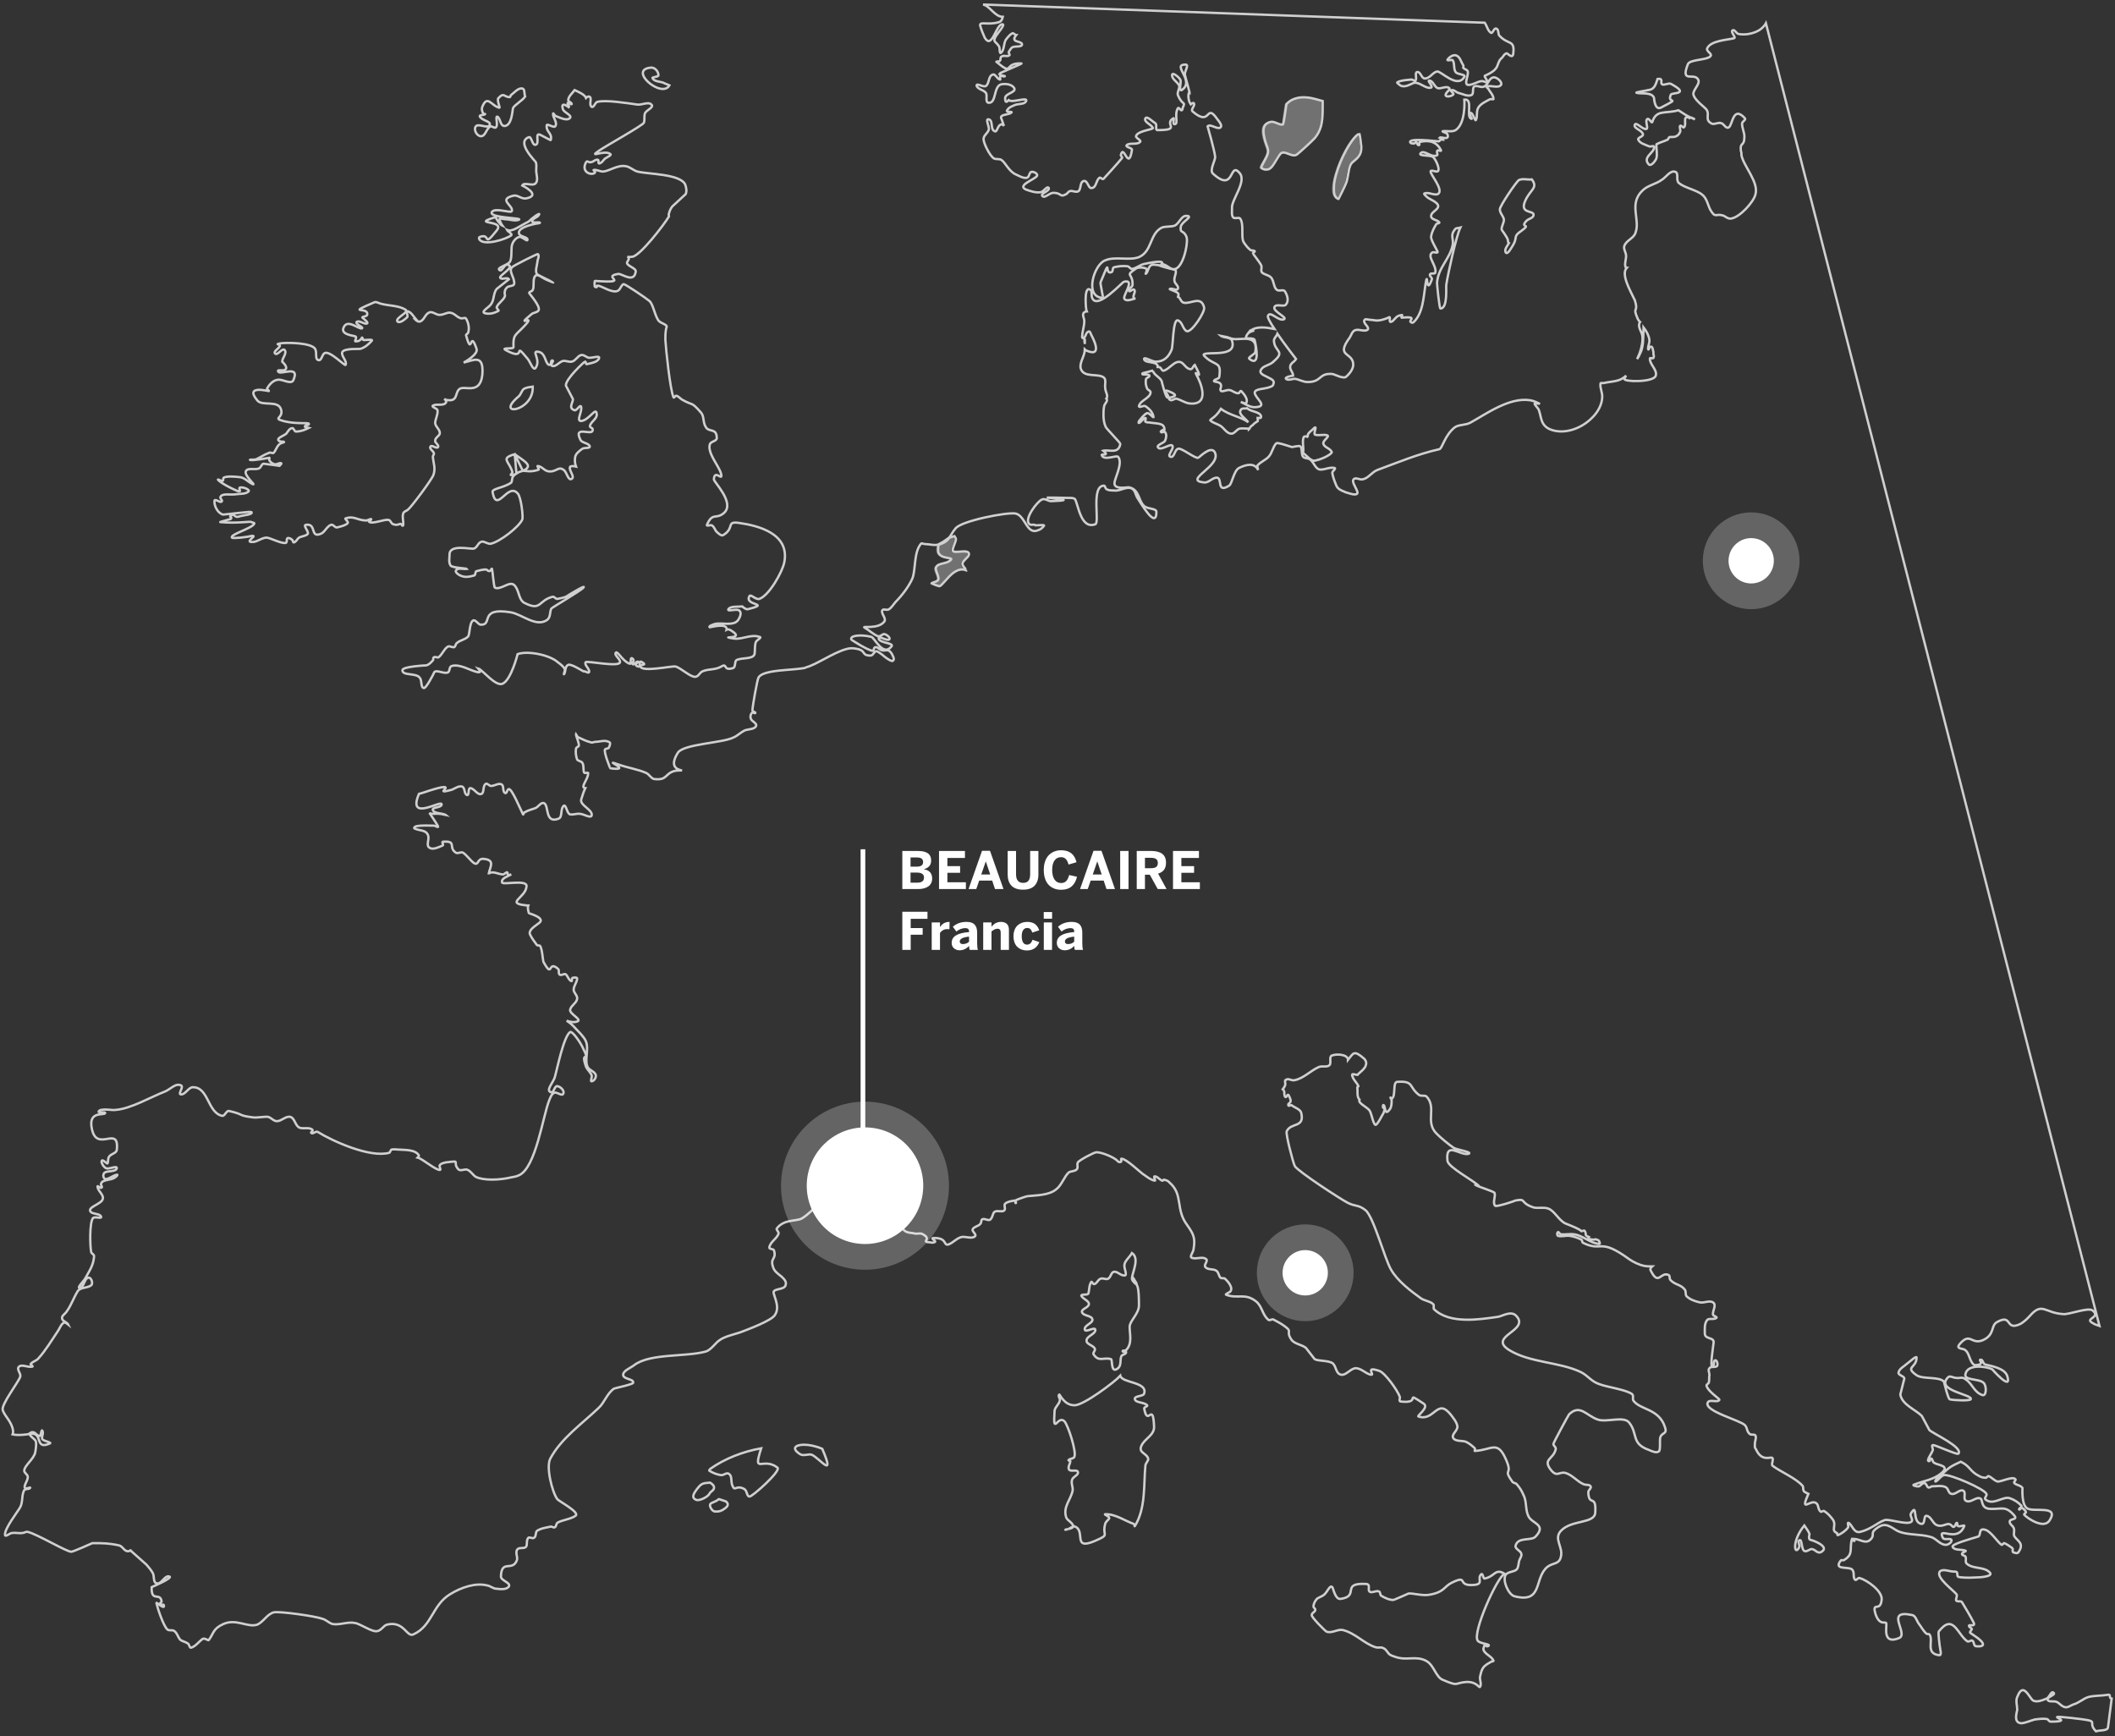 <?xml version="1.0" encoding="UTF-8"?>
<svg width="452px" height="371px" viewBox="0 0 452 371" version="1.1" xmlns="http://www.w3.org/2000/svg" xmlns:xlink="http://www.w3.org/1999/xlink">
    <rect x="0" y="0" width="452" height="371" fill="#333333" stroke="none"/>
    <!-- Generator: Sketch 54.1 (76490) - https://sketchapp.com -->
    <title>beaucaire-mapa-movil</title>
    <desc>Created with Sketch.</desc>
    <g id="Page-1" stroke="none" stroke-width="1" fill="none" fill-rule="evenodd">
        <g id="beaucaire-mapa-movil" transform="translate(-39, -47)">
            <g id="Group-2-Copy" transform="translate(265.194, 232.885) rotate(6) translate(-265.194, -232.885) translate(20.694, 24.885)">
                <g id="Group" opacity="0.767" transform="translate(244.433, 207.715) rotate(-6) translate(-244.433, -207.715) translate(18.433, 22.715)">
                    <path d="M209.928,0.371 C211.433,0.684 212.405,2.981 214.157,3.004 C214.032,3.577 213.78,4.032 213.282,4.147 C211.043,4.834 209.183,3.921 209.308,4.838 C209.557,5.755 209.927,6.669 210.3,7.471 C211.793,9.993 212.664,4.953 213.908,4.609 C215.028,4.38 213.036,6.44 212.538,7.357 C212.041,8.503 212.66,8.158 213.406,9.419 C213.531,9.763 213.405,11.02 213.779,10.676 C214.525,9.988 214.279,8.845 214.777,7.928 C215.15,7.47 215.519,6.901 216.141,6.557 C216.39,6.328 216.766,6.9 217.015,6.9 C216.766,7.244 216.518,7.585 216.643,7.814 C216.643,8.387 218.38,8.274 218.255,8.962 C218.131,9.535 216.763,9.189 216.141,9.533 C215.892,9.762 215.645,10.103 215.397,10.562 C215.397,10.791 215.77,11.138 215.521,11.253 C215.023,11.596 214.406,11.137 213.908,11.481 C213.535,11.596 213.779,12.166 213.531,12.395 C213.406,12.624 212.662,12.509 212.786,12.624 C216.643,15.833 214.15,12.737 218.131,12.967 C218.504,12.967 213.406,15.028 213.406,15.143 C213.282,15.601 215.026,15.605 214.529,15.72 C214.28,15.834 213.903,15.491 213.655,15.72 C213.406,15.834 213.779,16.52 213.531,16.405 C212.908,16.291 212.54,15.033 211.918,15.377 C211.047,15.721 211.294,17.209 210.548,17.782 C210.05,18.126 208.558,17.095 208.558,17.668 C208.558,18.011 208.935,18.238 209.308,18.467 C209.805,18.697 210.299,18.923 210.548,19.267 C210.921,19.84 210.297,21.368 211.168,21.368 C212.785,21.482 212.161,17.898 213.779,17.439 C214.774,17.21 216.27,17.436 216.643,18.353 C216.892,19.155 214.777,19.384 214.653,20.301 C214.653,21.333 214.899,21.369 215.397,20.796 C216.143,21.484 219.627,19.993 219.129,21.025 C218.756,21.827 217.265,21.486 216.519,21.944 C215.897,22.173 215.273,22.514 215.025,23.087 C214.9,23.431 216.266,23.2 216.017,23.43 C215.519,24.003 213.654,23.775 213.779,24.578 C214.027,25.151 214.156,25.724 214.405,26.297 C214.156,26.068 213.903,25.834 213.655,26.063 C213.033,26.292 212.912,27.784 212.414,27.44 C211.419,27.096 212.163,25.15 211.168,24.921 C210.297,24.691 211.293,26.409 211.168,27.097 C210.919,27.899 210.052,28.357 210.052,29.045 C209.928,29.847 211.419,32.825 212.29,33.283 C212.788,33.513 213.535,33.282 213.908,33.626 C214.655,34.085 215.522,36.144 217.015,36.717 C217.761,37.06 218.507,37.522 219.253,37.408 C219.875,37.293 219.748,36.26 220.245,36.145 C220.743,36.031 221.616,36.487 221.492,36.945 C221.118,37.747 217.014,39.01 219.129,39.927 C220.124,40.271 221.117,40.613 222.112,40.498 C222.858,40.498 223.605,39.011 223.978,39.584 C224.227,40.272 222.11,40.725 222.608,41.298 C223.105,41.871 224.099,40.612 224.97,40.612 C226.712,40.612 226.337,41.643 227.58,40.955 C227.954,40.841 228.081,40.384 228.455,40.27 C228.952,40.04 229.817,40.613 230.315,40.27 C230.937,39.811 230.566,38.322 231.437,38.093 C232.308,37.864 232.433,39.813 233.179,39.584 C234.174,39.469 234.045,37.981 234.792,37.408 C235.04,37.178 235.417,37.865 235.666,37.636 C235.79,37.522 239.018,33.971 239.64,33.169 C239.765,32.94 239.268,32.707 239.392,32.478 C240.014,30.071 241.008,36.149 241.754,31.45 C241.879,30.991 240.265,30.874 240.638,30.416 C241.26,29.843 242.875,30.418 243.497,29.73 C243.87,29.387 242.504,28.932 242.629,28.473 C243.002,27.327 246.356,27.098 246.231,26.754 C245.858,25.952 244.246,25.494 244.619,24.692 C244.992,24.119 246.105,25.377 246.727,25.72 C247.225,26.064 246.607,27.211 247.229,27.211 C252.454,27.211 248.469,25.953 250.584,24.692 C250.957,24.463 250.334,25.949 250.832,25.949 C251.827,25.949 250.705,24.006 251.576,22.516 C251.825,22.286 252.077,22.973 252.326,22.973 C252.575,22.973 252.574,22.63 252.574,22.516 C253.32,20.911 252.571,22.137 251.576,19.73 C251.327,19.157 252.079,18.126 251.83,17.668 C251.457,16.865 250.211,16.294 250.336,15.377 C250.46,14.804 251.705,15.832 252.078,16.405 C252.327,16.978 251.954,17.78 252.078,18.467 C252.078,18.582 252.202,18.696 252.326,18.696 C255.436,16.748 250.084,13.201 253.194,13.201 C254.065,13.201 252.946,14.689 253.07,15.377 C253.319,16.523 253.689,17.55 253.938,18.696 C253.938,18.811 254.068,18.924 254.068,19.153 C253.819,18.924 253.57,20.679 254.316,21.71 C254.316,21.71 255.06,21.023 255.06,21.71 C255.06,22.169 254.315,22.857 254.688,23.201 C258.793,26.754 257.421,21.138 260.033,24.921 C260.406,25.379 261.151,26.296 260.653,26.64 C260.529,26.754 260.53,26.754 260.405,26.754 C259.659,26.869 258.416,25.838 257.919,26.411 C257.919,26.411 259.413,31.565 259.537,32.941 C259.537,33.743 258.295,35.8 259.041,36.488 C263.768,40.843 262.519,33.738 264.758,36.374 C266.375,38.208 262.891,42.218 263.14,43.937 C263.14,44.625 263.014,45.426 263.388,45.885 C263.761,46.229 264.633,45.769 264.882,46.113 C265.753,47.374 265.004,50.12 265.626,51.152 C265.999,51.725 266.498,52.413 267.12,52.871 C267.369,52.986 267.864,52.87 267.988,53.1 C268.113,53.214 267.616,53.327 267.616,53.557 C267.616,53.671 269.11,55.503 269.358,56.076 C269.607,56.534 269.234,57.108 269.482,57.567 C269.98,58.14 270.975,58.136 271.473,58.709 C272.219,59.512 271.966,61.119 272.961,61.462 C273.459,61.577 274.206,61.233 274.455,61.691 C274.953,62.493 275.325,63.636 274.703,64.439 C274.33,65.126 272.59,64.208 272.217,65.01 C271.719,65.927 275.202,67.305 274.207,67.649 C273.088,68.107 271.35,65.812 270.853,66.844 C270.604,67.073 271.222,68.221 272.217,69.711 C270.403,69.377 268.131,68.946 266.748,70.397 L266.748,70.435 C267.093,70.231 267.494,70.123 267.906,70.054 C267.492,70.136 267.09,70.282 266.748,70.511 L266.748,70.435 C266.506,70.763 266.249,70.979 266.128,71.425 C265.879,71.998 267.864,71.428 267.988,72.116 C268.361,73.721 269.111,77.84 266.872,76.121 C266.374,75.777 267.988,75.208 268.112,74.635 C268.734,71.082 265.756,71.887 263.89,71.887 C263.268,71.887 262.645,71.654 262.023,71.425 C261.743,71.425 260.987,71.191 260.777,71.158 C260.789,71.168 260.754,71.182 260.777,71.196 C261.524,71.655 262.891,71.428 263.14,72.23 C264.259,75.783 258.294,74.519 257.175,75.092 C256.801,75.207 257.546,75.777 257.795,76.006 C259.785,77.611 260.903,76.693 260.405,80.016 C260.281,80.475 259.413,80.363 259.289,80.822 C259.164,81.165 261.4,80.702 260.653,82.536 C260.653,82.65 260.653,82.998 260.901,82.998 C261.399,83.113 262.021,82.655 262.643,82.77 C263.265,82.884 263.763,83.455 264.51,83.455 C264.758,83.455 264.881,82.769 265.13,82.998 C265.752,83.686 266.501,84.601 266.252,85.403 C266.128,85.747 265.503,85.518 265.006,85.289 C266.001,85.747 266.869,86.431 267.988,86.431 C271.098,86.317 268.113,84.602 267.988,83.341 C267.988,82.424 270.17,82.594 271.349,82.079 C271.722,81.964 271.969,81.736 271.969,81.507 C272.295,80.83 271.698,80.474 270.977,80.131 C270.876,80.079 270.79,80.027 270.687,79.978 C270.403,79.849 270.103,79.703 269.854,79.559 C269.252,79.213 268.891,78.801 269.606,78.068 C270.228,77.495 271.223,77.385 271.845,76.812 C271.969,76.812 271.969,76.812 271.969,76.697 C274.706,74.405 272.217,74.637 272.093,72.23 C272.093,71.657 272.713,71.198 272.837,70.739 C274.579,73.261 276.817,76.121 276.817,76.121 C276.569,76.694 275.577,77.038 275.577,77.726 C275.453,78.413 276.197,78.986 276.197,79.674 C276.197,79.674 273.956,80.015 274.827,80.473 C275.325,80.703 276.072,80.359 276.569,80.359 C277.44,80.474 278.309,81.05 279.304,81.05 C282.414,81.05 281.58,79.102 284.566,79.331 C284.939,79.331 286.932,80.475 287.554,79.902 C288.301,79.214 288.918,78.414 289.043,77.497 C289.167,74.517 285.064,75.894 288.298,71.539 C288.672,70.966 288.792,70.169 289.539,69.94 C290.409,69.71 291.533,70.398 292.155,69.825 C292.528,69.252 291.156,68.565 291.405,67.877 C291.529,67.419 292.277,67.763 292.775,67.763 C293.397,67.763 293.895,67.992 294.517,67.877 C294.766,67.877 295.885,67.645 296.756,67.186 C297.129,67.072 296.38,68.794 297.5,67.992 C298.122,67.419 298.246,66.844 299.49,66.729 C299.614,66.729 299.242,67.186 299.366,67.301 C299.366,67.301 301.48,67.071 301.48,67.415 C301.605,67.644 301.226,67.877 301.226,68.106 C301.351,68.335 301.728,68.449 301.852,68.334 C303.967,66.501 304.089,62.721 304.463,60.314 C305.085,56.418 304.459,62.954 305.827,59.172 C306.076,58.828 305.206,58.368 305.455,58.024 C305.579,57.68 306.577,58.025 306.577,57.681 C306.95,56.191 304.832,54.359 305.827,53.442 C306.2,53.099 306.824,53.557 307.073,53.328 C307.197,53.099 305.454,50.577 305.703,49.889 C305.827,48.973 306.327,48.058 306.825,47.256 C306.949,47.141 307.57,47.142 307.445,46.913 C306.948,46.34 305.703,46.338 305.703,45.651 C305.578,44.734 307.197,44.277 307.197,43.474 C307.197,42.558 305.208,41.991 304.711,41.418 C304.462,41.188 303.965,40.727 304.339,40.727 C305.209,40.383 306.699,41.414 307.321,40.727 C308.192,39.695 305.454,36.604 305.579,36.031 C305.703,35.573 306.948,36.375 307.197,35.917 C307.57,35.344 306.573,33.284 306.075,32.941 C305.329,32.482 302.843,32.823 303.465,32.135 C304.087,31.448 305.334,32.712 306.329,32.712 C307.697,32.712 306.575,32.022 307.073,31.564 C307.197,31.449 307.817,31.793 307.817,31.564 C306.946,29.73 305.331,29.272 303.341,29.73 C302.967,29.73 303.341,30.416 303.093,30.416 C302.719,30.531 302.721,29.845 302.472,29.73 C302.348,29.73 302.225,30.073 302.1,30.073 C301.727,30.073 301.351,30.074 301.226,29.845 C300.729,28.813 307.072,29.616 307.321,29.616 C307.445,29.616 307.569,29.388 307.693,29.273 C307.88,29.187 308.214,29.263 308.313,29.273 C308.313,29.015 307.744,28.919 307.569,28.854 C307.576,28.848 307.554,28.823 307.569,28.816 C307.818,28.587 309.685,29.501 309.187,28.125 C309.187,27.781 307.816,27.554 308.189,27.44 C309.06,27.325 310.183,27.67 310.93,27.211 C313.169,25.721 312.79,20.682 312.79,20.682 C314.78,20.453 313.04,24.348 314.284,24.806 C314.657,25.035 313.663,23.773 314.036,23.544 C314.658,23.315 315.027,25.493 315.276,25.035 C315.649,24.233 315.281,23.204 315.778,22.401 C316.276,21.599 317.27,21.14 318.141,20.682 C318.389,20.453 319.133,20.759 319.009,20.53 C319.009,19.727 318.26,19.041 317.887,18.353 C317.762,18.239 317.39,17.896 317.515,17.896 C318.51,17.552 320.005,18.356 320.627,17.553 C321,16.98 319.755,15.834 319.009,15.948 C318.013,16.063 317.889,17.552 317.018,17.896 C316.396,18.24 315.526,17.552 314.904,17.896 C314.407,18.24 314.906,19.501 314.284,19.73 C313.413,20.074 312.545,19.496 311.55,19.267 C311.052,19.153 310.553,18.467 309.931,18.696 C309.683,18.811 310.676,19.386 310.428,19.616 C310.054,19.959 309.064,20.188 308.815,19.844 C308.567,19.271 309.933,18.583 309.559,18.239 C308.937,17.666 307.819,18.468 307.073,18.239 C306.327,17.895 306.077,16.634 305.331,16.634 C304.709,16.519 306.2,17.895 305.703,18.125 C304.583,18.468 303.344,16.976 302.1,17.091 C301.354,17.32 300.113,18.241 299.118,17.668 C298.869,17.438 298.243,17.091 298.492,16.977 C299.363,16.518 300.485,16.52 301.48,16.405 C301.853,16.405 302.224,16.863 302.348,16.634 C302.722,16.061 302.098,14.915 302.72,14.8 C303.467,14.686 303.592,16.177 304.339,16.177 C305.458,16.177 305.954,14.915 306.949,14.686 C307.695,14.457 311.297,18.47 312.79,15.834 C313.163,15.261 311.303,15.373 310.93,14.8 C310.432,14.113 310.801,13.083 310.304,12.281 C310.179,12.052 309.063,12.511 309.187,12.167 C309.561,11.594 310.432,11.023 311.054,11.253 C311.924,11.596 312.044,12.627 312.542,13.315 C312.666,13.544 312.542,13.772 312.542,13.886 C312.915,14.345 313.664,14.226 313.54,15.029 C313.54,15.831 312.669,17.553 313.664,17.553 C314.659,17.553 315.528,16.863 316.398,16.748 C316.896,16.633 317.514,17.206 317.763,16.862 C317.763,16.748 317.018,15.72 317.142,15.605 C320.626,14.116 319.507,13.084 320.627,11.938 C321.125,11.594 321.245,10.905 321.867,10.79 C321.992,10.79 323.113,12.056 323.237,10.91 C323.61,7.815 322.245,9.077 320.379,7.128 C319.881,6.785 320.251,5.752 319.629,5.523 C319.131,5.294 318.886,6.552 318.513,6.437 C317.766,5.979 317.64,4.949 317.142,4.261 L209.928,0.371 Z M377.24,4.381 C376.867,5.068 376.12,5.751 375.374,6.095 C374.13,6.668 372.762,6.901 371.393,6.671 C370.896,6.557 370.526,5.637 370.153,5.866 C369.531,6.21 371.023,7.471 370.401,7.585 C369.157,7.929 365.425,8.043 364.679,9.762 C364.43,10.335 365.802,10.908 365.429,11.367 C364.807,12.284 361.078,12.055 360.58,13.086 C358.838,17.441 362.066,14.686 362.812,16.52 C363.186,17.551 361.323,18.813 361.82,19.844 C362.318,21.105 364.306,22.4 364.555,22.858 C365.301,23.89 364.059,25.032 365.677,25.835 C366.299,26.064 367.045,25.491 367.667,25.72 C368.289,25.835 368.657,26.984 369.279,26.64 C370.15,26.181 370.151,21.827 372.764,24.692 C373.012,25.036 372.138,25.376 372.138,25.835 C372.138,26.751 372.64,27.671 372.64,28.588 C372.64,30.88 371.641,29.615 371.89,31.678 C372.014,31.907 372.014,32.249 372.014,32.592 C372.511,34.999 375.748,38.319 375.002,40.955 C374.629,42.56 371.641,45.884 369.775,46.113 C369.029,46.228 368.537,45.537 367.915,45.422 C366.671,45.078 366.423,45.883 365.677,44.737 C364.806,43.591 364.806,41.986 363.686,41.069 C362.567,40.038 359.916,39.582 358.672,38.55 C357.926,37.977 358.668,36.489 357.922,36.145 C356.803,35.687 355.935,37.292 354.94,37.865 C353.696,38.782 351.955,39.009 350.835,40.155 C347.85,43.021 350.467,46.339 349.347,49.204 C348.974,50.35 347.358,50.805 346.985,51.952 C346.736,52.639 347.357,53.326 347.357,54.128 C347.357,54.93 346.984,55.731 347.233,56.419 C347.233,56.533 347.356,56.653 347.481,56.653 C346.237,58.028 348.229,61.458 348.975,63.062 C349.099,63.291 349.099,63.41 349.223,63.525 C350.094,66.504 348.599,64.669 349.843,67.535 C349.967,67.764 350.09,67.991 350.339,68.22 C350.215,68.335 350.215,68.449 350.215,68.449 C349.842,69.366 350.711,70.28 350.835,71.196 C350.96,72.343 350.713,73.603 350.215,74.978 C350.091,75.322 349.843,75.777 349.719,76.121 C349.968,75.777 350.215,75.322 350.339,74.978 C350.712,74.29 350.835,73.604 350.959,72.687 C350.959,72.229 351.089,70.624 351.089,69.363 C351.711,70.165 352.205,71.085 352.329,72.002 C352.454,72.689 351.957,73.376 352.081,74.064 C352.206,74.293 352.329,73.487 352.578,73.487 C353.075,73.373 353.073,74.291 353.198,74.635 C353.198,74.864 353.198,74.978 353.198,75.092 C353.322,75.436 353.322,75.663 353.198,75.892 C353.073,76.121 352.453,75.777 352.453,76.006 C352.329,77.267 354.073,78.413 353.7,79.674 C353.326,81.164 346.736,81.047 346.985,80.359 C347.109,80.13 347.232,79.903 347.357,79.674 C345.988,81.049 344.498,80.82 342.508,81.279 C342.259,81.279 341.888,81.164 341.888,81.393 C341.764,82.31 342.26,83.224 342.26,84.141 C342.26,85.745 341.39,87.499 339.898,88.874 C337.658,91.04 334.169,92.27 331.317,91.241 C328.829,90.324 329.328,88.149 328.582,86.774 C328.333,86.43 327.464,85.517 327.962,85.631 C328.335,85.631 328.705,85.631 328.954,85.746 C328.332,85.402 327.586,85.055 326.84,84.94 C322.362,84.253 317.395,87.922 314.036,89.756 C312.916,90.329 311.546,90.096 310.676,90.784 C308.561,92.503 308.067,95.289 307.445,95.404 C302.842,96.435 298.493,98.266 294.139,99.871 C293.02,100.329 292.276,101.589 291.157,101.819 C290.535,102.048 289.913,101.475 289.291,101.704 C288.171,102.277 290.788,104.8 289.669,105.029 C289.295,105.143 288.797,105.029 288.05,104.8 C287.817,104.72 287.552,104.66 287.306,104.572 L287.265,104.528 C286.478,104.243 285.72,103.883 285.44,103.195 C285.067,102.278 284.69,101.364 284.566,100.447 C284.566,100.104 285.441,99.528 285.068,99.414 C284.073,99.184 283.033,99.756 282.162,99.756 C281.043,99.871 280.67,98.267 279.924,97.694 C279.551,97.236 278.685,97.467 278.312,97.009 C277.814,96.321 278.308,94.718 277.438,94.718 C277.189,94.718 276.571,94.832 275.949,94.947 C274.456,94.488 272.838,93.917 272.589,94.147 C271.842,94.949 271.723,96.206 270.977,97.009 C270.355,97.696 269.361,98.04 268.614,98.842 C268.49,98.957 268.614,99.527 268.738,99.871 C267.992,98.266 266.251,98.611 264.634,99.414 C263.514,99.987 263.141,102.851 262.519,103.195 C259.783,104.914 261.153,101.59 259.909,101.476 C258.914,101.476 258.17,102.624 257.175,102.51 C252.447,102.051 261.155,98.96 259.413,95.98 C258.542,94.605 256.053,97.237 255.929,97.237 C255.307,97.466 252.452,95.175 251.706,95.289 C250.835,95.404 250.834,97.353 249.964,97.009 C249.217,96.779 250.584,95.52 250.46,94.832 C250.335,93.801 247.975,95.863 247.353,95.061 C246.856,94.488 248.593,94.143 248.841,93.57 C249.09,92.997 249.215,92.315 248.841,91.742 C248.717,91.513 248.098,91.971 247.973,91.742 C247.724,91.627 248.221,91.356 248.469,91.241 C248.469,91.241 248.717,91.356 248.717,91.241 C248.717,90.897 248.595,90.442 248.221,90.213 C247.599,89.869 246.73,89.87 245.859,89.756 C245.486,89.641 244.992,89.756 244.619,89.527 C244.494,89.298 244.868,88.722 244.619,88.722 C244.121,88.837 243.87,89.412 243.373,89.756 C243.124,89.87 243.124,89.757 243.249,89.413 C243.622,88.955 244.369,87.923 244.991,87.694 C245.488,87.579 246.48,88.952 246.355,88.493 C246.231,87.577 245.49,86.776 244.619,86.203 C244.246,85.974 243.249,86.661 243.249,86.203 C243.497,84.942 245.735,84.487 245.735,83.227 C245.735,82.883 245.115,82.765 244.991,82.421 C244.742,81.848 244.618,81.161 244.743,80.473 C244.743,80.13 245.611,80.017 245.487,79.674 C245.238,79.215 243.744,79.675 243.993,79.217 C243.993,79.105 245.286,78.897 246.272,78.569 C246.253,78.586 246.231,78.605 246.231,78.645 C246.48,79.562 247.724,80.019 248.097,80.822 C248.097,80.936 248.97,84.369 249.344,84.369 C250.339,84.369 247.226,81.851 250.336,83.341 C252.326,84.372 248.844,84.139 249.84,84.826 C250.213,85.17 250.831,84.598 251.204,84.598 C252.199,84.827 253.073,85.517 254.068,85.631 C258.671,86.09 256.303,80.82 255.556,79.559 C254.686,77.955 257.424,81.623 255.184,77.383 C254.811,77.612 254.69,78.412 254.192,78.297 C253.321,78.182 252.948,77.155 252.202,76.812 C250.833,76.353 249.838,78.301 248.469,78.645 C248.096,78.645 247.975,77.84 247.477,77.84 L247.229,77.84 L247.229,77.497 C246.732,76.58 244.738,77.043 244.365,76.24 C244.116,75.438 245.98,76.697 246.851,76.697 C248.593,76.697 249.59,75.668 250.212,74.178 C250.585,73.49 250.456,67.534 251.576,67.877 C252.571,68.221 252.571,69.71 253.442,70.168 C254.437,70.627 257.423,66.041 257.175,65.124 C256.553,62.488 254.315,64.44 252.822,64.096 C252.2,63.981 252.074,62.948 251.576,62.834 C251.576,62.719 251.706,62.606 251.706,62.377 C251.83,61.689 249.217,61.234 249.964,61.12 C250.461,61.005 251.327,61.578 251.576,61.12 C251.825,60.547 250.832,59.973 250.832,59.4 C250.707,58.598 251.329,57.797 251.08,57.11 C251.08,57.11 248.099,56.42 247.477,56.076 C246.98,56.076 246.357,55.847 245.859,56.076 C245.237,56.42 245.24,57.451 244.743,57.909 C244.494,58.139 245.116,57.11 244.867,56.881 C244.494,56.537 243.002,56.423 242.505,56.881 C240.141,58.486 242.003,57.678 241.879,60.314 C241.878,60.773 240.886,61.118 241.134,61.577 C241.259,61.921 242.008,61.004 242.257,61.348 C242.63,61.807 241.878,62.489 242.127,63.062 C242.127,63.177 242.256,63.182 242.505,63.182 C241.634,63.411 240.64,63.869 240.142,63.296 C239.645,62.723 242.631,58.941 240.018,59.629 C239.769,59.629 234.423,65.589 233.303,63.182 C232.93,62.609 233.424,61.463 232.677,61.234 C231.433,60.776 231.933,65.7 232.057,65.93 C231.933,65.93 231.685,66.043 231.561,66.158 C230.939,66.617 231.685,67.533 231.561,68.22 C231.561,68.908 231.313,69.709 231.189,70.511 C231.189,70.855 230.94,71.768 231.313,71.653 C231.935,71.539 231.807,70.512 232.429,70.282 C232.802,70.053 232.931,70.739 233.055,70.968 C233.304,71.426 235.79,76.012 231.933,74.292 C231.809,74.178 231.809,74.178 231.685,74.064 C231.685,75.554 230.444,76.922 230.817,78.183 C231.439,80.246 234.67,79.099 235.79,80.131 C236.287,80.589 235.913,81.619 236.038,82.307 C236.038,83.109 236.783,84.025 236.286,84.598 C236.783,85.056 235.79,85.744 235.79,86.317 C235.665,87.005 235.666,87.578 235.666,88.151 C235.666,88.953 235.788,89.868 236.162,90.67 C236.41,91.128 239.268,94.032 239.268,94.261 C238.895,96.553 236.786,95.403 235.542,95.746 C235.636,95.853 236.372,96.244 236.162,96.437 C236.037,96.667 235.169,96.437 235.294,96.666 C235.667,97.927 238.399,96.665 238.772,97.009 C239.892,98.269 238.152,101.478 238.028,102.51 C237.779,104.114 240.637,103.538 241.01,103.538 C243.374,103.882 243.121,106.516 244.365,107.548 C245.111,108.236 246.981,108.003 246.981,108.805 C246.981,112.702 243.623,106.86 243.001,105.943 C242.503,105.255 242.501,104.11 241.63,103.766 C240.511,103.308 239.148,104.453 237.904,104.223 C237.406,104.223 236.783,104.224 236.41,103.995 C236.037,103.88 236.038,103.195 235.79,103.195 C232.928,103.195 234.919,111.1 233.923,111.444 C230.813,112.59 230.317,107.318 229.571,106.057 C229.446,105.942 229.075,105.829 228.951,105.829 C225.405,105.743 223.92,105.731 223.565,105.752 C224.135,105.873 230.794,106.281 224.474,106.514 C223.852,106.514 223.106,105.828 222.484,106.171 C221.488,106.63 218.754,110.183 219.749,111.329 C219.874,111.444 219.997,111.558 220.245,111.558 C220.494,111.558 220.871,111.443 221.12,111.672 C222.239,111.672 223.353,111.442 222.856,111.901 C222.483,112.359 222.113,112.586 221.74,112.701 C219.252,113.847 219.006,109.612 216.891,109.153 C215.025,108.809 205.159,110.753 204.04,112.358 C203.418,113.045 203.173,113.733 202.676,114.306 L201.429,115.182 L200.313,115.797 C199.442,116.026 198.45,115.682 197.579,115.682 C197.206,115.682 196.829,115.453 196.705,115.568 C195.088,117.402 195.585,121.063 194.839,123.011 C194.092,124.73 192.604,126.674 191.236,128.05 C190.738,128.623 190.364,129.311 189.742,129.655 C189.369,129.884 188.502,129.425 188.378,129.883 C188.129,130.571 189.247,131.486 188.874,132.174 C187.63,134.008 183.774,133.092 184.645,133.551 C185.64,134.124 186.384,134.926 187.503,135.384 C188.001,135.499 188.5,134.807 188.874,134.922 C189.371,135.036 190.239,135.726 189.866,136.07 C189.244,136.414 187.628,135.154 187.628,135.841 C187.752,136.873 190.99,136.758 190.368,137.561 C188.502,139.853 186.762,135.613 186.015,135.499 C183.652,134.925 181.413,135.268 181.787,136.07 C181.787,136.184 185.641,138.589 186.387,138.475 C186.636,138.475 186.511,138.018 186.759,137.789 C187.257,137.445 187.756,138.246 188.254,138.36 C188.751,138.59 189.492,138.131 189.99,138.589 C190.239,138.818 190.491,139.165 190.616,139.509 C190.865,139.967 190.989,140.422 190.616,140.651 C190.367,140.766 189.62,140.31 188.874,139.737 C188.252,139.164 187.504,138.704 187.255,138.589 C186.633,138.474 186.513,139.509 185.891,139.509 C183.776,139.509 185.143,138.362 182.655,138.018 C182.033,137.903 181.411,137.903 180.665,138.132 C177.803,138.934 174.328,141.455 172.089,142.028 C172.089,142.028 172.089,142.027 171.965,142.142 C170.597,142.371 169.105,142.484 167.613,142.599 C166.493,142.714 162.393,142.943 161.896,144.318 C161.647,144.891 160.65,150.388 160.65,151.19 C160.65,151.534 161.27,151.533 161.27,151.762 C161.27,151.991 160.774,151.533 160.526,151.762 C160.277,151.991 160.153,152.566 160.278,152.91 C160.402,153.597 161.767,153.936 161.394,154.624 C161.021,155.311 159.654,155.199 158.907,155.543 C158.037,156.002 157.416,156.69 156.545,157.034 C154.306,158.18 145.977,158.405 144.733,160.239 C142.992,162.989 144.239,163.829 145.607,164.058 C144.985,164.058 144.487,164.058 143.989,164.173 C141.874,164.746 142.498,166.236 139.637,165.892 C139.015,165.777 138.64,164.974 138.018,164.63 C136.277,163.827 133.92,163.484 132.054,162.796 C128.073,161.421 135.412,164.289 130.311,163.601 C130.187,163.601 128.781,159.897 129.154,159.553 C129.403,159.324 129.815,159.44 129.939,159.211 C130.188,158.752 130.437,158.063 129.939,157.948 C129.069,157.49 128.035,157.948 127.04,157.948 C126.791,157.948 126.414,158.177 126.165,158.062 C125.17,157.833 124.302,157.378 123.307,156.92 C123.214,156.834 123.052,156.445 122.976,156.343 C122.974,156.351 122.935,156.329 122.935,156.343 C123.059,157.145 123.555,157.946 123.555,158.748 C123.555,158.977 122.935,159.095 122.935,159.439 C122.811,160.127 122.934,161.042 123.183,161.73 C123.432,162.074 124.181,162.11 124.305,162.453 C124.678,163.026 124.428,163.942 124.677,164.516 C124.802,164.745 125.545,164.401 125.545,164.63 C125.545,165.547 124.802,166.461 124.553,167.263 C124.429,167.722 124.676,167.84 124.925,167.84 C124.552,168.642 124.306,169.443 124.057,170.245 C123.684,171.506 126.544,172.418 126.295,173.678 C126.047,174.366 124.55,173.335 123.803,173.335 C123.057,173.221 122.441,173.564 121.695,173.45 C120.948,173.335 120.823,170.928 120.201,171.73 C119.579,172.533 120.079,174.025 119.208,174.369 C116.223,175.515 117.216,171.503 116.096,171.045 C115.474,170.816 114.976,171.729 114.354,172.073 C113.483,172.417 112.738,172.534 111.991,172.993 C111.743,172.993 111.744,173.564 111.619,173.45 C111.122,172.533 109.135,167.61 108.513,168.069 C108.14,168.298 108.142,169.098 107.769,168.868 C107.147,168.525 107.641,167.379 107.019,167.035 C106.397,166.691 105.527,167.377 104.78,167.377 C104.407,167.377 103.913,166.691 103.664,166.92 C102.918,167.379 103.418,168.868 102.672,169.097 C101.801,169.326 101.181,167.84 100.31,167.84 C99.812,167.955 100.181,169.325 99.684,169.325 C98.937,169.096 99.314,167.721 98.568,167.492 C97.697,167.263 96.828,168.182 95.957,168.297 C92.972,169.099 96.079,167.606 94.711,167.606 C93.591,167.606 89.491,169.097 89.366,169.097 C86.754,175.286 94.588,170.012 94.215,171.388 C94.091,172.075 92.1,171.848 92.349,172.536 C92.722,173.338 94.212,173.106 95.083,173.564 C95.111,173.581 95.112,173.592 95.124,173.602 C94.944,173.57 94.216,173.335 93.843,173.335 C93.096,173.221 92.351,173.45 91.729,173.221 C91.729,173.221 91.605,173.107 91.605,173.107 C92.351,174.253 93.471,175.854 93.471,176.083 C93.471,176.312 92.845,175.855 92.597,175.855 C91.353,175.855 90.114,175.74 88.87,175.969 C88.621,175.969 88.244,176.311 88.368,176.426 C89.363,176.999 90.983,176.656 91.356,178.031 C91.605,178.833 90.858,180.092 91.605,180.55 C92.351,181.123 93.592,180.437 94.463,180.093 C94.712,179.979 94.214,179.408 94.463,179.293 C97.573,179.064 95.58,180.438 97.197,181.584 C97.571,181.928 98.194,181.469 98.692,181.584 C99.438,181.928 100.431,183.416 101.178,183.875 C102.173,184.448 101.8,182.841 103.168,182.955 C105.781,183.184 104.533,184.675 104.284,186.165 L104.284,186.28 C104.284,186.165 104.408,186.051 104.532,185.937 C105.403,185.593 106.402,186.28 107.397,186.28 C107.77,186.165 107.892,185.823 108.265,185.823 C108.389,185.937 108.265,186.279 108.389,186.394 C108.482,186.48 108.929,186.323 109.092,186.28 C108.337,186.73 106.897,187.093 107.143,187.999 C107.267,188.572 112.494,187.309 112.369,188.799 C112.245,191.32 107.517,192.465 112.617,192.923 C112.617,192.923 112.742,192.923 112.742,192.923 C112.617,193.267 112.617,193.726 112.866,194.528 C112.866,194.643 115.849,195.33 115.352,196.362 C115.103,196.82 112.616,197.963 113.114,199.11 C113.487,199.912 114.11,200.713 114.608,201.4 C114.732,201.515 115.103,201.4 115.228,201.514 C115.725,202.088 115.848,204.609 115.972,204.953 C118.087,208.735 116.839,204.49 119.078,206.439 C119.452,206.668 119.083,207.472 119.456,207.701 C119.83,207.93 120.323,207.472 120.697,207.587 C121.194,207.931 121.321,208.843 121.943,209.072 C122.192,209.187 121.942,208.501 122.191,208.387 C122.564,208.272 123.183,208.272 123.183,208.501 C123.183,209.303 122.439,210.103 122.439,210.906 C122.439,211.593 123.307,212.166 123.183,212.854 C123.059,213.771 121.944,214.227 121.695,215.144 C121.446,216.061 124.178,217.205 123.307,217.663 C122.561,218.007 121.691,217.778 120.945,217.549 C121.691,218.008 122.313,218.581 122.811,219.154 C123.557,219.957 124.428,220.757 124.925,221.674 C125.92,223.393 124.55,226.142 125.545,227.631 C126.043,228.205 126.915,228.435 127.164,229.122 C127.288,229.581 126.917,230.379 126.295,230.493 C125.922,230.608 126.42,229.58 126.295,229.237 C126.047,228.549 125.298,227.976 125.049,227.289 C123.805,223.621 126.171,226.831 124.429,223.393 C123.932,222.247 122.192,219.725 121.695,219.954 C120.326,220.871 118.956,227.631 118.458,229.465 C118.21,230.611 116.346,232.478 117.59,232.822 C118.212,233.051 118.332,231.413 118.954,231.527 C119.701,231.642 120.574,232.592 120.201,233.165 C119.952,233.738 118.832,232.707 118.334,232.936 C117.712,233.166 117.467,233.968 117.218,234.542 C115.85,237.98 114.359,248.972 110.751,250.576 C110.254,250.805 109.755,250.924 109.009,251.039 C106.645,251.612 103.167,251.727 101.55,250.924 C100.928,250.581 100.554,249.777 99.808,249.434 C99.31,249.09 98.315,249.778 97.817,249.319 C96.325,247.715 98.691,247.37 95.083,247.829 C94.585,247.943 94.092,248.056 93.843,248.4 C93.594,248.629 94.216,249.434 93.843,249.434 C92.848,249.434 90.113,247.029 89.118,246.8 C89.243,246.686 89.366,246.458 89.366,246.343 C88.62,244.968 86.009,245.195 85.014,245.081 C84.516,245.081 84.017,244.966 83.519,245.081 C83.271,245.195 83.272,245.652 83.023,245.766 C78.918,246.912 70.843,243.248 67.733,241.299 C67.36,241.07 66.612,241.872 66.363,241.528 C66.114,241.413 66.86,241.071 66.611,240.842 C65.865,240.155 64.375,240.844 63.629,240.271 C62.882,239.698 62.757,238.324 61.886,238.095 C60.891,237.865 60.023,239.009 59.028,239.009 C58.282,239.009 57.908,238.324 57.162,238.095 C56.415,237.98 54.802,238.323 53.931,238.209 C50.448,237.75 52.276,237.634 48.793,236.832 C48.171,236.718 47.921,237.981 47.299,237.866 C44.189,237.178 44.439,231.756 41.08,231.756 C40.085,231.756 39.465,233.399 38.47,233.285 C37.848,233.17 39.091,231.757 38.594,231.413 C37.474,230.725 36.235,232.211 35.115,232.67 C32.13,233.816 27.784,236.374 24.55,236.604 C23.554,236.718 22.806,236.374 21.437,236.604 C21.313,236.604 20.817,236.832 20.941,237.061 C21.314,237.29 22.436,236.945 22.311,237.289 C22.187,237.862 18.701,236.717 19.447,240.499 C20.442,246.001 25.42,239.579 24.798,245.195 C24.673,245.883 23.553,245.999 23.18,246.572 C22.806,247.03 23.056,247.599 22.807,248.057 C22.683,248.172 21.437,246.682 21.561,247.829 C21.686,248.287 22.062,248.862 22.559,249.091 C23.181,249.32 24.922,248.403 24.798,249.091 C24.549,249.893 22.934,249.547 22.187,250.005 C21.69,250.463 21.937,251.496 22.559,251.382 C23.306,251.267 24.051,250.577 24.798,250.462 C25.171,250.347 24.669,250.924 24.42,251.039 C23.549,251.726 21.686,251.378 21.437,252.41 C21.313,252.639 21.81,253.101 21.561,253.215 C21.312,253.444 20.569,252.643 20.693,252.987 C20.693,253.904 22.058,254.703 21.809,255.62 C21.561,256.766 18.453,257.336 19.199,258.368 C19.697,258.941 21.188,258.714 21.437,259.402 C21.686,259.975 20.068,259.286 19.695,259.744 C18.949,260.776 19.074,265.698 19.323,266.959 C19.323,267.303 19.949,267.415 19.949,267.873 C19.825,269.822 18.954,270.97 18.083,272.574 C17.71,273.262 16.09,274.751 16.961,274.636 C17.831,274.407 17.832,272.689 18.703,272.46 C19.325,272.345 19.696,273.487 19.447,273.945 C18.825,274.748 17.087,274.405 16.465,275.322 C15.594,276.697 15.097,278.3 14.102,279.675 C13.729,280.248 12.986,280.593 13.11,281.166 C13.11,281.739 14.226,281.964 14.474,282.537 C14.346,282.439 13.785,281.894 13.482,282.08 C12.86,282.424 12.61,283.34 12.112,284.028 C10.868,285.861 9.506,288.147 8.013,289.752 C7.64,290.21 6.893,290.327 6.395,290.9 C6.271,291.014 7.016,291.356 6.767,291.471 C5.772,291.7 4.531,290.898 3.909,291.471 C3.287,292.044 4.406,292.96 4.157,293.647 C3.784,294.794 0.051,299.602 0.424,300.748 C0.673,301.55 1.297,302.242 1.794,303.044 C3.038,304.993 2.539,305.944 2.539,305.944 C3.534,306.173 4.656,306.059 5.651,305.944 C6.149,305.944 6.394,305.372 6.891,305.487 C7.389,305.487 7.639,306.172 8.261,306.287 C8.635,306.402 8.633,304.8 8.881,305.144 C9.255,305.717 8.633,306.514 8.881,306.973 C9.255,307.431 10.997,307.663 10.5,307.892 C7.141,309.382 9.132,305.486 6.395,305.83 C5.649,305.945 7.263,306.862 7.511,307.435 C7.636,308.123 7.512,308.923 7.387,309.726 C7.139,311.216 5.025,312.584 5.025,313.73 C5.025,314.189 5.775,314.534 5.775,314.993 C5.899,315.795 4.526,317.283 5.397,317.512 C5.646,317.512 6.52,317.168 6.271,317.398 C6.022,317.741 5.274,317.511 5.025,317.855 C4.403,319.001 4.779,320.376 4.157,321.522 C3.659,322.439 0.678,326.219 0.926,327.48 C1.051,327.938 1.917,327.023 2.415,327.023 C3.161,326.908 3.907,327.137 4.653,327.023 C5.026,327.023 5.402,326.674 5.775,326.789 C7.765,327.247 14.23,331.142 15.1,331.027 C15.474,331.027 19.322,329.314 19.571,329.199 L21.189,329.199 C22.806,329.199 25.044,329.541 25.542,329.77 C26.164,330.114 26.538,331.028 27.284,330.913 C27.533,330.913 27.656,330.799 27.78,330.57 L27.78,330.799 C27.78,330.799 31.135,333.78 31.135,333.78 C31.632,334.354 32.132,334.921 32.505,335.609 C32.878,336.296 32.502,337.67 33.373,337.785 C34.368,338.014 34.988,336.07 35.983,336.3 C37.103,336.529 32.257,338.59 32.257,338.59 C32.132,341.914 33.998,339.618 34.371,341.567 C34.495,341.796 33.875,342.028 33.999,342.258 C34.123,342.487 34.867,342.142 34.867,342.486 C35.116,343.518 33.249,341.795 33.249,341.909 C33.498,343.055 34.74,346.836 35.611,347.639 C35.984,347.983 36.732,347.639 37.105,347.982 C37.727,348.44 37.848,349.242 38.346,349.815 C38.719,350.159 39.466,350.271 39.964,350.615 C40.337,350.844 40.335,351.649 40.708,351.535 C41.703,351.191 42.324,350.274 43.07,349.701 C43.568,349.357 44.316,350.044 44.441,349.929 C45.56,348.439 45.308,347.522 47.547,346.491 C50.284,345.23 52.809,347.298 54.799,346.61 C56.168,346.037 56.915,344.315 58.408,343.972 C59.776,343.742 67.108,344.775 68.725,345.348 C69.596,345.577 70.093,346.261 70.964,346.491 C72.581,346.72 74.195,345.918 75.688,346.262 C76.808,346.377 79.417,348.325 80.537,347.982 C81.408,347.752 81.781,346.84 82.527,346.61 C86.259,345.694 86.751,349.469 88.244,348.667 C92.225,346.833 92.225,342.373 96.081,340.081 C98.32,338.706 101.424,337.56 104.036,338.248 C104.658,338.362 105.281,338.933 105.903,338.933 C106.898,339.048 108.264,339.164 108.637,338.362 C108.886,337.56 106.895,337.217 106.895,336.3 C107.019,332.632 109.26,335.267 110.255,332.975 C110.628,332.288 109.882,331.258 110.379,330.57 C110.752,329.997 111.748,330.457 112.245,329.999 C112.619,329.54 112.244,328.624 112.742,328.051 C112.99,327.822 113.609,328.28 113.982,328.051 C114.479,327.707 114.235,326.904 114.608,326.56 C115.479,325.987 116.595,325.875 117.59,325.646 C117.839,325.646 118.21,325.99 118.458,325.76 C118.707,325.646 118.706,325.076 118.954,324.846 C119.825,324.273 121.94,324.043 122.811,323.355 C123.931,322.668 119.328,320.261 118.954,319.802 C117.835,318.313 116.471,312.816 117.466,311.097 C119.705,306.856 124.3,303.615 127.784,300.291 C129.028,299.145 129.569,297.198 131.061,296.167 C131.31,296.052 135.16,295.254 135.16,294.91 C135.284,294.107 133.419,294.221 133.046,293.419 C132.797,292.387 134.537,291.816 135.408,291.128 C138.767,288.607 146.351,289.412 150.58,288.266 C151.7,288.037 152.816,286.32 153.563,285.861 C154.558,285.059 156.671,284.6 158.039,284.142 C159.532,283.569 164.876,281.621 165.498,280.36 C166.742,278.412 164.753,275.781 165.25,275.322 C165.872,274.749 167.488,274.977 167.737,274.06 C167.986,273.372 167.49,272.799 166.868,272.226 C166.122,271.653 165.375,271.086 165.126,270.398 C164.255,268.106 165.872,268.679 165.25,266.616 C165.126,266.273 164.258,266.389 164.258,266.045 C164.383,264.784 165.994,264.095 166.242,262.949 C166.242,262.605 165.622,262.15 165.87,261.921 C167.363,259.972 169.847,260.432 171.091,259.859 C172.46,259.171 174.447,256.879 175.816,256.191 C177.06,255.504 178.305,256.995 179.3,257.454 C179.673,257.683 184.025,258.138 184.149,258.596 C184.273,259.055 182.53,261.463 186.511,259.973 C186.791,259.858 186.771,259.722 186.594,259.554 C186.774,259.662 186.992,259.729 187.255,259.744 C188.126,259.859 189.12,259.512 189.742,258.939 C190.115,258.481 188.747,257.22 189.494,257.105 C190.365,256.991 191.732,257.679 191.732,258.596 C191.608,259.513 189.37,259.17 189.246,260.087 C189.121,260.775 190.614,260.544 191.36,260.544 C191.858,260.544 192.357,259.743 192.606,260.087 C193.104,260.66 192.48,261.805 193.102,262.378 C193.724,262.951 194.718,262.834 195.589,263.063 C196.086,263.063 196.456,262.949 196.829,263.063 C198.57,263.866 197.703,264.439 197.703,264.669 C197.827,264.898 198.198,264.897 198.571,264.897 C198.944,265.012 199.444,265.012 199.693,264.783 C199.942,264.554 198.2,263.868 199.817,263.983 C202.305,264.098 201.432,265.698 202.552,265.354 C203.547,265.01 204.29,263.984 205.41,263.754 C206.281,263.64 207.564,264.208 208.186,263.635 C208.683,263.291 207.565,262.608 207.69,262.149 C207.938,261.576 208.935,261.46 209.308,261.001 C209.681,260.657 209.431,260.088 209.804,259.973 C210.302,259.744 210.919,260.316 211.416,260.087 C212.038,259.629 211.917,258.712 212.414,258.368 C213.036,258.024 213.907,258.483 214.405,258.139 C214.902,257.795 214.279,256.992 214.653,256.648 C215.15,256.19 216.021,256.077 216.767,255.963 C216.891,255.963 216.767,256.42 216.891,256.534 C217.14,256.534 216.767,256.077 216.891,255.963 C217.14,255.734 219.253,255.049 219.377,255.049 C221.243,254.82 224.103,254.934 225.72,253.444 C226.715,252.641 227.336,250.807 228.207,250.005 C228.58,249.661 229.57,249.778 229.943,249.319 C230.316,248.975 229.943,248.287 230.191,247.829 C230.44,247.37 233.674,245.652 234.171,245.652 C235.415,245.652 238.026,246.798 238.648,247.486 C238.772,247.715 239.143,247.829 239.392,247.714 C239.641,247.6 239.267,247.029 239.516,247.029 C240.511,247.029 243.62,250.004 243.993,250.233 C244.864,250.806 245.608,251.495 246.603,251.724 C246.976,251.839 246.23,250.81 246.603,250.81 C247.225,250.81 247.599,251.495 248.221,251.724 C248.346,251.839 248.469,251.496 248.593,251.496 C248.967,251.61 249.467,251.723 249.716,252.067 C252.826,254.703 250.954,257.792 253.566,261.23 C254.935,263.178 255.309,263.981 254.936,266.274 C254.936,266.961 253.942,267.992 254.564,268.221 C255.559,268.565 256.8,267.877 257.547,268.45 C258.169,268.794 257.049,269.705 257.423,270.164 C257.92,270.852 259.163,270.511 259.785,270.969 C260.283,271.313 260.28,272.002 260.653,272.46 C260.902,272.689 261.402,272.46 261.651,272.689 C262.024,273.032 263.514,274.519 262.767,275.436 C262.519,275.666 261.526,276.007 261.899,276.122 C264.387,277.039 265.873,275.665 268.236,277.498 C269.605,278.53 269.608,280.477 270.977,281.509 C271.225,281.623 271.72,281.28 271.969,281.394 C272.84,281.853 273.709,282.307 274.455,282.88 C276.197,284.14 274.457,283.798 275.949,285.861 C276.696,286.664 278.061,286.773 278.932,287.461 L280.798,289.866 C281.544,290.324 283.819,290.098 284.69,290.785 C285.436,291.473 285.313,292.961 286.432,293.19 C287.427,293.42 288.295,292.043 289.415,291.814 C290.659,291.699 291.655,292.961 292.775,293.19 C293.895,293.42 291.282,291.244 294.641,292.391 C295.885,292.849 298.49,296.511 298.988,297.886 C299.112,298.23 298.745,298.805 299.118,298.92 C303.969,299.493 299.612,296.397 304.091,299.377 C305.335,300.179 302.595,302.01 302.968,302.125 C306.452,303.271 306.946,298 309.931,301.782 C310.429,302.469 311.177,303.308 311.302,304.225 C311.426,305.142 309.93,305.942 310.428,306.744 C310.925,307.546 312.416,307.205 313.162,307.549 C313.908,307.893 314.531,308.462 315.028,308.92 C315.153,309.15 314.904,309.492 315.028,309.492 C318.76,309.262 319.877,307.084 321.743,311.44 C323.236,314.878 320.874,313.046 323.113,316.141 C323.362,316.37 323.857,316.368 323.981,316.598 C324.603,317.285 325.102,318.086 325.476,319.003 C326.222,320.493 325.721,322.437 326.716,323.812 C327.711,325.073 330.201,325.416 328.086,327.708 C327.215,328.854 324.231,327.707 323.733,329.77 C323.609,330.458 324.849,330.802 324.974,331.49 C325.098,332.063 324.602,332.516 324.478,333.089 C324.353,333.662 324.355,334.35 323.981,334.809 C323.359,335.382 322.117,335.269 321.619,335.957 C320.873,337.218 322.241,340.194 323.485,340.538 C329.705,342.143 327.587,336.644 330.572,334.237 C331.816,333.321 333.058,333.78 333.431,332.061 C333.928,329.998 331.814,328.279 333.431,326.56 C335.67,324.153 340.641,325.077 340.766,322.67 C341.015,318.544 339.402,321.526 339.278,318.317 C339.278,317.859 340.022,317.399 339.774,317.055 C339.525,316.596 338.777,316.827 338.279,316.598 C336.911,316.025 335.916,314.651 334.423,314.193 C333.055,313.849 332.685,315.106 331.441,313.73 C329.326,311.209 331.817,311.327 332.315,309.149 C332.439,308.69 331.813,308.35 331.813,308.006 C331.813,307.777 334.924,302.011 335.173,301.668 C337.537,299.375 338.898,302.008 341.386,302.81 C343.252,303.383 346.857,302.012 347.977,303.387 C349.967,305.794 348.349,307.888 352.205,309.263 C352.952,309.607 353.822,309.955 354.32,309.611 C354.817,309.382 354.443,307.088 354.692,306.515 C355.065,305.484 356.182,305.943 355.684,304.453 C354.44,300.442 350.468,300.754 348.975,298.806 C348.602,298.462 349.095,297.659 348.597,297.315 C347.353,296.398 343.257,295.826 341.764,295.253 C339.898,294.68 339.277,293.421 337.659,292.619 C333.057,290.442 326.842,290.674 322.363,287.923 C317.636,284.944 326.967,283.798 323.857,280.589 C322.738,279.443 320.872,280.703 320.001,280.817 C316.02,281.391 309.688,282.427 306.329,279.218 C306.08,278.989 306.448,278.299 306.075,278.07 C305.453,277.497 304.335,277.386 303.589,276.927 C301.349,275.323 298.496,273.147 297.128,270.741 C295.759,268.449 293.395,259.4 291.653,258.025 C290.036,256.764 289.544,257.337 287.802,256.42 C286.061,255.503 277.316,249.78 276.569,248.634 C276.196,247.946 274.578,241.758 274.827,241.185 C275.698,239.237 278.686,240.498 277.94,237.289 C277.815,236.487 276.572,236.148 275.825,235.575 C275.576,235.575 275.324,235.804 275.199,235.69 C275.075,235.46 275.204,235.227 275.453,235.113 C275.951,234.769 275.448,233.857 275.199,233.399 C274.951,233.17 274.828,233.971 274.579,233.856 C274.082,233.627 274.581,232.327 273.959,232.327 C273.897,232.327 273.866,232.36 273.835,232.403 C274.073,232.083 274.347,231.711 274.455,231.413 C274.704,230.954 274.206,230.265 274.703,230.151 C275.201,229.807 275.823,230.38 276.445,230.265 C278.436,229.921 280.049,228.09 281.79,227.403 C282.537,227.174 283.448,227.519 283.946,227.06 C284.443,226.602 283.82,225.342 284.442,224.998 C285.561,224.54 287.926,224.766 287.926,225.912 C289.093,224.459 289.16,223.724 291.405,225.684 C291.902,226.257 291.902,226.716 291.653,227.289 C291.404,227.862 290.663,228.435 290.041,229.008 C289.916,229.008 289.917,229.122 289.917,229.122 C289.543,229.122 288.794,228.778 288.794,229.122 C288.919,230.039 289.791,230.725 290.165,231.527 C290.165,231.642 289.917,231.641 289.917,231.756 C290.041,232.673 289.791,233.625 290.289,234.313 C290.289,234.313 290.413,234.313 290.413,234.427 C289.915,235.115 291.905,235.916 292.527,236.718 C293.025,237.406 293.393,240.382 294.015,239.694 C294.637,239.007 295.012,238.092 295.509,237.289 C295.634,236.945 295.757,236.605 295.757,236.261 C295.757,236.146 295.385,236.261 295.385,236.032 C295.385,235.918 295.385,235.461 295.509,235.575 C296.007,235.69 295.635,238.324 297.004,236.261 C297.252,235.688 297.252,235.115 297.252,234.427 C297.252,234.313 297.004,234.199 297.004,233.97 C297.004,233.856 297.127,234.313 297.252,234.199 C298.247,233.74 297.372,230.608 298.492,230.608 C302.1,230.378 300.853,231.68 303.093,233.399 C303.59,233.743 304.337,233.399 304.711,233.742 C306.95,236.149 304.337,239.121 306.825,241.642 C307.571,242.444 309.681,244.165 310.552,244.738 C311.547,245.196 314.659,245.651 313.664,245.995 C311.922,246.453 308.69,243.131 309.187,247.486 C309.312,248.861 315.031,251.841 315.902,252.872 C316.151,252.987 314.903,252.524 315.152,252.638 C315.899,253.097 319.132,254.014 319.257,254.358 C319.506,255.16 318.759,256.418 319.381,257.105 C319.754,257.335 323.609,256.077 323.733,255.963 C326.221,255.504 324.48,256.422 327.59,257.454 C328.585,257.683 329.701,257.338 330.696,257.682 C332.065,258.141 332.93,260.199 334.423,260.887 C336.165,261.575 337.286,262.034 337.783,262.492 C337.783,262.607 337.907,262.492 337.907,262.492 C338.156,262.492 338.403,262.263 338.528,262.492 C339.018,263.282 338.311,263.316 339.36,263.754 C339.325,263.787 339.3,263.827 339.278,263.869 C339.153,264.213 340.021,264.326 340.394,264.326 C340.539,264.326 340.704,264.29 340.849,264.25 C341.037,264.325 341.171,264.341 341.386,264.44 C341.635,264.555 341.889,265.24 341.64,265.24 C339.649,265.125 338.156,263.407 336.165,263.178 C335.294,263.063 334.302,263.292 333.431,263.178 C333.182,263.178 332.935,262.606 332.811,262.721 C332.562,262.835 332.562,263.406 332.811,263.52 C333.557,263.75 334.426,263.406 335.297,263.52 C336.043,263.635 336.913,263.867 337.783,264.326 C338.032,264.44 337.907,264.897 338.155,265.011 C342.385,267.074 341.508,263.751 348.101,268.564 C348.972,269.137 350.094,269.706 351.213,269.935 C351.835,270.05 352.328,270.05 352.95,270.05 C352.701,270.279 352.453,270.511 352.578,270.855 C354.319,274.406 354.692,271.082 356.434,271.883 C356.807,272.112 356.557,272.574 356.806,272.917 C357.801,274.062 359.083,273.834 359.954,275.094 C360.203,275.437 359.954,276.121 360.326,276.465 C361.072,277.152 362.071,277.498 363.066,277.727 C364.061,277.956 365.302,277.154 366.049,277.841 C366.671,278.414 365.8,279.558 365.925,280.36 C366.049,280.704 366.918,280.817 366.669,281.046 C366.171,281.504 365.052,281.05 364.679,281.509 C364.057,282.311 364.182,283.339 364.182,284.37 C364.182,285.746 366.297,285.057 366.049,286.433 C365.932,287.507 365.268,291.524 365.801,291.547 C365.836,291.549 365.878,291.507 365.925,291.471 C366.298,291.127 365.923,290.214 366.421,290.1 C366.794,290.1 367.042,291.013 366.793,291.357 C366.582,291.551 366.162,291.523 365.801,291.547 C365.523,291.566 365.283,291.615 365.175,291.814 C364.801,292.158 365.175,292.732 365.175,293.305 C365.05,293.763 365.175,294.337 365.051,294.795 C365.051,295.139 364.43,295.251 364.555,295.595 C364.928,296.856 367.413,298.342 367.289,298.572 C366.916,299.259 365.176,298.346 364.803,299.148 C363.932,300.982 371.893,302.965 372.764,303.996 C373.261,304.455 373.134,305.371 373.756,305.83 C374.005,306.174 374.753,305.83 375.002,306.173 C375.251,306.746 374.878,307.319 374.878,308.006 C374.878,308.236 374.878,308.463 374.878,308.692 C375.002,308.921 375.002,309.034 375.126,309.149 C376.37,311.899 378.231,310.639 378.605,310.983 C378.978,311.326 378.231,312.473 378.729,312.702 C380.221,313.848 383.703,315.336 385.071,316.94 C385.32,317.284 385.071,317.854 385.443,318.197 C385.817,318.427 386.063,318.545 386.312,318.66 C384.446,322.9 386.686,319.805 387.93,320.608 C388.552,320.952 388.3,321.978 388.922,322.436 C389.046,322.665 389.423,322.207 389.672,322.322 C390.418,322.78 391.041,323.468 391.538,324.155 C392.409,325.416 391.038,326.45 392.406,327.023 C392.531,327.023 392.406,327.594 392.654,327.48 C393.401,327.136 394.271,326.562 394.769,325.875 C395.018,325.645 394.52,324.732 394.893,324.846 C395.639,325.19 396.011,327.133 397.379,326.789 C399.743,326.216 400.983,324.843 402.6,324.27 C403.471,323.926 407.452,325.415 408.323,324.612 C408.82,324.269 407.95,323.357 408.199,322.898 C409.816,320.262 408.322,324.96 410.561,325.075 C411.307,325.075 410.931,323.241 411.553,323.355 C412.548,323.47 412.797,324.845 413.667,325.303 C415.285,325.991 416.027,324.386 417.022,325.532 C417.644,326.219 417.771,324.846 418.02,324.846 C418.269,324.846 418.02,325.417 418.268,325.532 C418.766,325.761 419.757,325.188 419.632,325.532 C418.14,329.314 413.794,325.415 415.038,328.051 C415.286,328.624 416.649,328.049 416.898,328.508 C417.022,329.081 416.031,329.657 415.534,329.542 C414.29,329.427 413.541,328.052 412.297,327.823 C410.182,327.249 407.827,327.476 405.836,326.789 C404.468,326.33 403.225,324.615 401.484,325.646 C398.996,327.136 400.862,327.247 399.493,328.508 C398.498,329.425 397.253,328.28 396.009,328.28 C395.885,328.28 396.263,328.737 396.139,328.737 C395.89,328.737 395.637,328.05 395.637,328.28 C395.015,330.457 396.015,331.486 394.025,332.747 C393.9,332.976 393.399,332.747 393.275,332.861 C391.533,335.039 394.891,334.121 395.637,334.809 C396.259,335.382 395.765,336.412 396.263,336.985 C396.512,337.329 396.882,336.528 397.255,336.642 C398.872,337.101 402.104,339.39 401.98,341.224 C401.731,343.86 400.237,341.91 400.486,343.629 C400.734,344.889 401.356,346.263 402.476,346.148 C402.6,346.148 402.972,346.148 402.972,346.376 C403.096,347.179 402.105,350.962 405.712,349.472 C407.827,348.556 402.476,343.288 408.447,344.548 C409.193,344.663 409.438,345.689 409.811,346.262 C410.433,347.064 410.807,347.865 411.553,348.553 C411.678,348.668 412.049,348.553 412.173,348.667 C413.168,349.928 411.178,352.796 414.288,353.14 C414.661,353.254 414.66,352.45 414.536,352.106 C414.287,350.731 414.039,348.325 414.164,348.096 C417.274,344.085 418.144,348.668 420.258,350.158 C420.632,350.387 421.126,349.814 421.375,350.044 C421.748,350.273 421.622,350.963 421.995,351.192 C422.492,351.306 423.364,351.307 423.613,350.963 C423.862,350.046 421.003,348.554 420.878,348.324 C420.754,348.095 421.251,347.754 421.251,347.524 C421.126,347.295 420.63,347.183 420.63,346.839 C420.63,346.495 422.12,347.179 421.623,346.148 C421.125,345.116 419.634,342.597 419.136,341.795 C418.888,341.451 418.145,341.795 417.896,341.452 C417.772,341.108 418.144,340.654 418.02,340.195 C417.522,339.393 413.416,336.527 414.412,335.266 C415.034,334.578 416.405,335.266 417.4,335.266 C417.524,335.266 417.896,335.266 418.02,335.38 C418.269,335.724 418.018,336.299 418.392,336.414 C418.89,336.529 420.253,336.643 421.995,336.528 C423.114,336.528 425.853,336.297 425.107,335.494 C423.863,334.119 421.503,334.813 420.134,333.552 C419.761,333.208 420.134,332.52 419.886,332.061 C419.762,331.832 419.136,331.834 419.136,331.49 C419.136,331.146 420.26,330.913 419.886,330.799 C419.015,330.455 417.519,330.801 417.146,329.999 C416.773,329.426 421.004,328.281 422.497,327.823 C423.367,327.593 422.493,325.873 424.109,326.332 C425.353,326.676 426.723,328.969 427.593,329.542 C427.842,329.656 427.965,329.085 428.214,329.199 C428.338,329.199 429.831,330.113 429.956,330.342 C430.08,330.571 429.831,330.912 430.08,331.142 C430.453,331.256 430.947,331.485 431.196,331.142 C432.564,329.193 430.95,328.74 430.328,327.708 C430.079,327.25 430.453,326.562 430.204,325.989 C430.079,325.53 429.336,325.185 429.336,324.612 C429.336,323.81 431.448,324.388 430.08,323.013 C428.338,321.179 427.595,321.979 425.107,321.865 C423.117,321.75 423.614,319.917 423.117,319.688 C422.246,319.115 421.006,320.718 420.01,320.145 C419.264,319.801 420.131,318.313 419.384,317.969 C418.638,317.625 417.769,318.889 416.898,318.66 C416.152,318.545 416.28,317.398 415.534,317.169 C414.663,316.825 413.67,317.055 412.675,317.055 C412.426,317.169 412.174,317.398 411.925,317.283 C411.552,317.054 411.555,316.369 411.057,316.369 C410.559,316.369 410.308,316.94 409.935,317.055 C409.562,317.169 408.446,316.827 408.819,316.712 C411.182,315.795 412.918,315.682 414.66,314.307 C416.774,312.588 414.042,312.589 413.171,312.016 C412.798,311.787 412.919,311.211 412.545,311.097 C412.297,310.982 412.422,311.553 412.173,311.668 C411.302,311.783 412.675,310.065 412.923,309.263 C412.923,308.919 412.55,308.235 412.923,308.235 C413.297,308.12 418.143,310.412 418.392,310.068 C419.387,308.693 413.044,305.827 412.173,305.025 L410.561,302.01 C409.193,300.635 406.334,299.607 405.96,297.429 L406.829,293.99 C406.704,293.417 405.464,293.306 405.588,292.733 C405.713,291.931 406.703,291.473 407.325,290.9 C408.071,290.327 409.439,289.065 409.439,289.523 C409.439,291.815 406.827,291.471 409.439,293.305 C410.807,294.221 414.29,293.535 415.286,294.681 C415.286,294.681 416.153,298.343 416.526,298.457 C417.521,298.686 420.754,298.801 421.003,298.457 C421.625,297.426 413.293,296.627 416.154,293.762 C416.527,293.303 417.274,293.876 417.896,293.876 C418.394,293.991 418.887,293.761 419.384,293.876 C421.375,294.793 421.498,296.856 423.489,297.543 C424.36,297.887 424.483,295.597 423.737,294.91 C422.742,293.993 419.513,294.451 419.886,293.076 C420.259,290.899 424.235,291.355 425.603,292.042 C425.603,292.042 429.829,296.857 428.834,293.533 C428.336,291.814 425.477,291.358 424.109,291.014 C423.611,290.899 423.614,289.871 423.117,289.986 C422.744,289.986 423.241,290.442 423.241,290.671 C423.116,290.9 422.993,291.014 422.869,291.014 C422.371,291.129 421.871,291.243 421.623,291.014 C420.627,290.097 420.752,288.382 419.632,287.809 C419.259,287.58 417.769,287.693 418.64,286.661 C420.879,284.025 421.125,286.778 423.489,285.861 C426.226,284.715 425.227,282.768 426.595,281.966 C430.079,280.017 428.215,284.027 431.698,282.308 C432.444,281.85 433.06,281.277 433.682,280.589 C436.295,277.609 436.83,280.017 440.811,280.246 C442.055,280.361 446.034,278.759 447.03,279.446 C449.02,281.051 445.039,281.163 447.154,282.194 C447.402,282.423 447.902,282.536 448.524,282.765 L377.24,4.381 Z M139.058,13.848 C133.833,14.192 141.297,20.609 142.914,17.63 C142.417,17.4 141.917,17.282 141.544,17.053 C140.798,16.824 139.679,16.826 139.306,16.139 C139.057,15.795 140.677,15.912 140.552,15.453 C140.552,14.651 139.804,13.848 139.058,13.848 Z M354.485,16.253 C354.345,16.253 354.196,16.291 354.072,16.291 C353.823,16.979 353.573,18.352 352.453,18.582 C351.583,18.811 348.848,19.153 349.719,19.267 C350.59,19.497 352.824,19.04 353.322,20.301 C353.322,20.301 353.447,23.089 354.816,22.401 C359.419,19.995 355.935,21.793 356.93,19.616 C357.179,19.157 361.16,19.612 356.93,17.319 C356.433,17.09 355.561,17.668 355.064,17.439 C354.691,17.21 355.064,16.635 354.816,16.405 C354.754,16.291 354.625,16.253 354.485,16.253 Z M111.289,18.304 C111.233,18.304 111.176,18.307 111.123,18.315 C110.387,18.422 109.745,19.19 109.092,19.692 C108.967,19.692 108.968,20.034 108.844,20.149 C107.6,20.263 107.601,19.002 106.357,20.377 C105.984,20.721 106.73,22.439 106.605,22.439 C104.864,22.096 103.998,19.46 102.879,22.325 C102.754,22.784 102.878,23.238 103.127,23.696 C103.127,23.811 103.623,23.696 103.499,23.811 C103.25,24.04 102.252,23.929 102.377,24.273 C102.75,25.19 104.864,25.304 104.491,26.107 C104.118,27.024 102.006,25.647 101.509,26.449 C101.011,27.137 101.76,28.512 102.631,28.512 C103.626,28.512 103.744,26.908 104.615,26.449 C104.864,26.22 105.364,26.793 105.737,26.678 C106.484,26.334 105.487,23.929 106.233,24.387 C106.855,24.96 106.733,26.221 107.603,26.335 C109.221,26.335 109.339,23.127 109.464,22.554 C109.713,21.866 111.452,20.951 112.074,20.034 C111.825,19.461 112.076,18.43 111.454,18.315 C111.4,18.308 111.345,18.304 111.289,18.304 Z M122.646,18.658 C122.148,19.346 121.4,19.918 121.275,20.72 C121.151,21.064 122.025,21.29 122.025,21.634 C122.025,21.863 121.4,21.291 121.151,21.406 C121.027,21.635 121.648,22.096 121.399,22.325 C121.399,22.325 119.537,20.834 120.159,22.782 C120.408,23.47 122.151,24.043 121.653,24.616 C121.031,25.303 119.66,24.617 118.789,24.273 C118.416,24.273 118.045,23.352 118.045,23.696 C117.921,24.499 119.039,25.533 118.541,26.335 C118.292,26.908 116.675,25.648 116.675,26.221 C116.55,27.711 117.922,27.821 117.549,29.311 C117.549,29.426 117.425,29.315 115.435,28.283 C113.942,27.481 115.308,30.111 114.312,30.34 C113.566,30.569 113.446,28.396 112.824,28.74 C110.087,29.772 114.188,33.778 114.312,34.007 C114.561,34.465 114.437,35.153 114.436,35.841 C114.436,36.758 114.934,37.901 114.312,38.588 C113.69,39.276 111.827,38.243 111.454,39.045 C111.454,39.045 115.687,41.111 112.328,41.799 C111.333,42.028 110.459,40.993 109.588,41.222 C106.105,42.024 109.713,43.4 109.216,44.546 C108.967,45.005 105.739,43.744 104.993,44.661 C103.998,46.036 111.83,45.921 110.71,46.38 C109.839,46.724 108.847,46.266 107.851,46.266 C107.478,46.266 106.481,45.922 106.605,46.266 C106.73,46.839 106.977,47.293 107.225,47.637 C106.977,47.522 106.73,47.295 106.605,47.065 C106.232,46.722 105.986,46.267 105.737,45.809 C100.139,47.528 107.976,46.264 105.985,48.671 C102.875,52.567 104.865,49.125 102.377,50.042 C102.252,50.042 102.128,50.39 102.253,50.504 C103.124,52.109 108.096,50.501 109.092,49.699 C109.341,49.47 108.844,49.243 108.72,49.013 C108.471,48.899 108.348,48.786 108.224,48.556 C109.343,49.015 110.835,47.753 112.452,46.951 C113.199,46.607 113.07,46.382 113.94,45.809 C114.314,45.465 115.311,44.888 115.063,45.232 C114.814,45.92 113.568,46.035 113.568,46.723 C113.568,47.181 115.56,46.722 115.187,47.065 C115.062,47.065 109.963,47.866 110.834,49.47 C111.207,50.043 112.576,50.045 112.576,50.618 C112.576,51.192 111.456,49.927 110.834,50.042 C110.212,50.156 109.589,50.845 109.34,51.533 C108.967,52.335 109.341,54.397 108.844,55.314 C108.346,56.116 105.859,56.575 106.605,57.148 C107.227,57.492 107.601,55.77 108.348,56 C110.089,56.343 106.481,58.289 106.729,58.747 C106.978,59.32 108.347,58.523 108.596,59.096 L105.985,61.158 C105.239,62.075 105.485,63.56 104.739,64.477 C104.366,65.05 102.628,65.967 103.375,66.31 C104.37,66.654 105.486,66.312 106.357,65.853 C106.606,65.739 105.861,65.277 105.985,65.048 C106.358,64.131 107.354,63.674 107.727,62.757 C107.852,62.528 107.603,62.073 107.727,61.729 C107.727,61.385 107.975,61.039 108.224,60.81 C108.597,60.466 109.593,60.582 109.718,60.124 C109.967,58.863 108.345,57.259 109.34,56.457 C109.713,56.113 114.69,53.594 114.814,53.709 C115.188,54.167 114.69,54.855 114.69,55.428 C114.566,56.345 114.193,57.26 114.566,57.948 C114.566,58.177 120.78,60.929 116.675,59.21 C115.555,58.751 114.562,57.602 114.064,58.633 C113.691,59.55 114.065,60.584 113.692,61.386 C113.568,61.73 112.824,61.728 112.948,62.072 C113.073,62.301 115.436,64.937 114.938,65.739 C114.69,66.198 113.818,66.195 113.444,66.539 C109.464,69.863 114.936,65.963 111.702,69.287 C109.96,71.12 109.463,70.927 109.588,73.563 C109.712,74.136 106.731,73.567 107.976,74.254 C112.827,76.89 109.093,71.842 112.7,76.197 C113.198,76.884 113.815,78.718 114.312,78.03 C115.556,76.197 113.197,74.253 114.938,74.597 C116.307,74.826 116.307,76.543 116.929,77.231 C117.053,77.345 117.3,77.459 117.425,77.345 C117.674,77.116 117.548,76.316 117.921,76.431 C118.294,76.545 117.548,77.115 117.673,77.459 C117.797,77.688 118.168,77.688 118.417,77.573 C119.039,77.344 119.413,76.774 120.159,76.545 C120.781,76.43 121.528,76.888 122.15,76.659 C122.896,76.43 123.269,75.512 124.016,75.283 C124.638,75.168 125.13,75.739 125.628,75.854 C126.374,75.969 128.115,75.281 127.866,75.968 C127.618,76.771 126.251,77.001 125.256,77.231 C125.007,77.345 125.133,76.774 124.884,76.659 C124.76,76.659 120.655,80.437 120.779,81.812 C120.779,81.812 122.274,84.674 122.274,84.674 C122.398,85.362 121.153,86.62 122.646,87.079 C123.143,87.193 123.767,85.821 124.016,86.279 C124.389,87.196 122.896,89.375 124.016,89.375 C125.757,89.26 127.246,86.165 127.37,87.884 C127.495,88.801 126.373,89.372 126,90.175 C125.627,90.977 126.627,90.63 126.502,91.317 C126.502,92.693 122.269,90.17 123.886,93.38 C124.135,94.067 125.627,94.068 125.876,94.756 C126,95.329 124.761,94.984 124.264,95.327 C123.642,95.786 122.894,96.359 122.77,97.047 C122.643,97.688 122.692,98.442 122.935,99.109 C122.246,98.938 121.711,99.012 121.653,99.223 C121.405,100.025 122.772,101.284 122.025,101.742 C121.279,102.201 121.029,100.482 120.407,99.909 C119.163,98.877 118.794,100.367 117.053,100.137 C116.182,100.023 115.685,99.109 114.814,98.995 C114.441,98.88 115.187,99.68 114.938,99.794 C113.197,100.368 112.449,100.023 111.578,100.023 C111.205,100.138 110.711,100.256 110.214,100.6 L109.842,96.475 C106.732,97.392 108.593,97.85 109.34,100.257 C109.464,100.486 108.718,100.943 109.092,100.943 C109.402,100.943 109.715,100.862 110.025,100.703 C109.838,100.832 109.65,101.027 109.464,101.285 C109.215,101.629 109.341,102.204 109.092,102.548 C107.475,103.694 104.868,103.808 105.117,104.61 C105.988,109.309 108.347,102.432 110.462,104.838 C111.208,105.526 111.703,109.99 111.454,110.448 C110.708,112.053 106.729,115.148 104.739,115.606 C104.117,115.721 103.501,115.144 102.879,115.144 C102.008,115.258 101.883,116.405 101.137,116.634 C100.515,116.864 95.916,115.605 95.916,117.897 C95.916,118.699 95.666,119.614 96.164,120.302 C96.514,120.732 99.566,120.879 99.642,120.987 C98.896,121.102 97.653,120.642 97.28,121.33 C97.031,121.789 98.152,122.478 98.774,122.592 C99.521,122.822 100.514,122.593 101.261,122.364 C101.509,122.135 101.383,121.444 101.757,121.444 C104.742,120.642 103.62,121.559 104.491,121.444 C104.74,121.444 104.869,120.758 104.993,120.987 C105.117,121.331 105.364,124.883 105.613,124.997 C106.857,125.57 108.723,123.509 109.718,124.426 C110.837,125.458 110.582,127.4 111.826,128.202 C115.558,130.15 114.811,127.747 117.921,126.945 C118.294,126.831 118.54,127.402 118.913,127.402 C119.535,127.288 120.157,127.174 120.779,126.945 C121.277,126.601 125.258,124.195 124.512,124.997 C123.765,125.8 117.797,129.235 117.673,129.464 C117.3,130.152 117.545,131.296 116.799,131.869 C114.435,133.588 111.331,130.608 108.968,130.264 C102.001,129.118 105.362,133.127 102.501,132.898 C102.003,132.783 101.51,131.869 101.013,131.984 C100.142,132.327 100.264,134.964 99.89,135.422 C99.268,136.11 98.15,136.22 97.528,136.793 C97.155,137.023 97.281,137.484 96.908,137.713 C96.535,137.828 95.917,137.37 95.544,137.599 C94.673,138.172 94.424,139.202 93.553,139.889 C93.305,140.004 92.804,139.66 92.555,139.889 C92.307,140.004 92.556,140.46 92.307,140.575 C91.934,141.033 91.441,141.489 90.943,141.603 C90.819,141.603 85.84,141.835 85.84,142.637 C85.84,143.898 88.827,143.134 89.573,144.28 C90.071,144.853 89.695,146.342 90.441,146.457 C90.939,146.457 92.431,143.591 92.679,143.018 C92.804,142.903 92.927,142.866 93.051,142.866 C93.922,142.866 94.797,143.361 95.544,143.132 C96.041,142.903 95.79,141.838 96.412,141.723 C98.153,141.265 100.264,142.674 101.757,143.018 C102.97,143.276 102.233,142.531 102.046,142.294 C102.067,142.302 102.082,142.269 102.129,142.294 C103.124,142.753 105.733,146.11 107.225,145.537 C109.091,144.735 110.462,139.198 110.462,139.198 C112.701,138.396 117.42,139.428 119.037,140.918 C119.659,141.376 120.283,141.836 120.531,142.409 C120.656,142.752 120.158,143.704 120.407,143.475 C120.78,142.902 120.529,141.833 121.275,141.489 C121.897,141.26 123.89,142.522 124.512,142.866 C124.512,142.866 124.636,142.866 124.636,142.866 C125.009,142.866 125.628,143.362 125.752,143.018 C125.876,142.33 124.635,141.491 125.008,140.918 C125.257,140.574 132.219,142.064 132.343,140.918 C132.467,140.23 130.977,139.429 131.475,138.856 C131.848,138.512 132.964,140.802 134.457,141.261 C134.83,141.375 134.331,139.315 135.201,140.346 C135.45,140.69 134.704,141.26 135.077,141.375 C135.451,141.489 135.826,140.689 136.199,140.804 C136.573,140.804 135.697,141.145 135.697,141.489 C135.822,141.718 136.199,141.952 136.448,141.837 C136.696,141.493 136.321,140.459 137.068,140.918 C138.312,141.72 136.571,141.264 136.696,141.837 C137.069,143.098 143.284,141.723 144.155,141.837 C145.274,142.067 147.264,144.052 148.383,144.052 C149.13,144.052 149.379,143.095 150.001,142.866 C151.37,142.293 152.649,142.64 154.017,141.837 C155.386,141.035 154.265,142.868 156.504,142.18 C157.126,141.951 156.756,140.805 157.254,140.461 C158.498,139.888 160.731,140.345 161.104,139.198 C161.229,138.282 161.104,137.481 161.352,136.679 C161.477,136.221 162.724,135.651 162.227,135.537 C160.361,134.849 158.493,136.109 156.752,135.879 C153.144,135.306 158.493,136.107 156.752,134.617 C156.254,134.273 155.761,133.817 155.264,133.931 C155.217,133.931 155.176,133.95 155.14,133.97 C155.143,133.96 155.137,133.942 155.14,133.931 C155.264,132.442 151.655,133.474 151.531,133.474 C151.158,133.245 152.156,132.898 152.529,132.783 C153.898,132.325 156.631,133.359 157.626,131.869 C157.999,131.296 158.372,130.38 157.874,129.921 C157.376,129.348 155.138,130.266 155.512,129.579 C156.009,128.891 157.499,129.122 158.494,129.007 C158.618,129.007 158.618,129.236 158.742,129.236 C159.115,129.465 159.367,129.693 159.74,129.579 C164.716,128.318 158.869,128.894 159.988,126.831 C160.237,126.258 161.356,127.631 162.102,127.402 C164.217,126.715 167.074,121.559 167.447,119.611 C168.691,113.422 161.855,111.712 157.626,111.139 C155.013,110.795 156.877,112.283 154.389,113.772 C154.016,114.002 153.398,113.425 153.025,113.081 C152.652,112.738 152.525,112.054 152.027,111.71 C151.778,111.481 150.787,111.94 150.911,111.596 C152.155,108.731 152.896,110.567 154.638,108.963 C156.877,106.785 152.405,102.43 152.405,101.857 C152.53,99.45 154.515,102.663 153.893,100.486 C153.396,98.881 151.033,96.247 151.531,94.413 C151.655,93.726 153.025,93.724 153.025,93.037 C153.025,90.745 151.285,91.892 150.663,90.632 C150.041,89.715 150.37,88.344 149.623,87.541 C147.509,85.135 148.012,86.163 145.773,84.902 C145.275,84.673 144.9,84.103 144.403,83.988 C144.154,83.874 143.907,84.56 143.783,84.331 C143.036,82.612 142.165,74.103 142.04,72.04 C142.04,71.352 142.04,70.551 142.164,69.863 C142.164,69.52 142.413,69.287 142.288,69.058 C141.915,68.6 141.174,68.488 140.676,68.03 C139.805,67.113 139.433,64.25 138.562,63.677 C138.064,63.219 133.336,60.009 133.087,60.124 C132.59,60.353 132.469,61.157 131.971,61.501 C130.851,62.188 128.738,60.696 127.742,60.467 C126.872,60.352 127.869,61.039 126.998,60.695 C126.874,60.695 126.874,59.438 126.998,59.438 C135.084,60.011 128.115,58.521 131.971,57.948 C132.717,57.833 135.324,60.012 135.697,57.491 C135.822,56.688 134.21,56.459 133.837,55.657 C133.728,55.356 134.785,54.466 133.878,54.318 C134.208,54.336 134.551,54.317 134.953,54.28 C136.571,54.166 141.789,47.408 142.784,45.689 C142.909,45.574 142.66,45.347 142.784,45.118 C142.909,44.545 143.161,43.971 143.535,43.513 C143.535,43.513 146.393,40.879 146.393,40.879 C146.642,40.191 146.518,39.505 146.269,38.817 C145.149,36.525 138.19,36.642 136.075,36.069 C135.205,35.84 134.46,35.041 133.589,34.927 C131.847,34.583 130.109,35.955 128.74,36.069 C127.994,36.069 127.372,35.612 126.75,35.726 C126.501,35.726 127.123,36.068 126.998,36.298 C126.376,36.985 124.013,36.298 125.008,34.236 C125.381,33.433 125.507,34.351 126.378,34.007 C126.751,33.892 127.121,33.435 127.618,33.55 C127.867,33.55 127.618,34.35 127.866,34.35 C128.488,34.235 128.739,33.665 129.112,33.321 C129.61,32.978 130.726,32.517 130.229,32.288 C128.985,31.371 125.378,33.321 127.866,31.602 C129.359,30.571 137.191,26.217 137.44,25.644 C137.689,24.957 137.439,24.27 137.688,23.582 C138.061,22.894 139.68,22.327 139.058,21.754 C138.436,21.066 137.071,21.868 136.075,21.754 C133.587,21.41 129.36,20.719 127.494,21.177 C126.997,21.292 126.746,22.555 126.248,22.211 C125.626,21.752 126.498,20.264 125.752,20.034 C125.468,19.997 125.281,20.143 125.091,20.339 C124.813,19.599 123.347,18.981 122.646,18.658 Z M109.842,96.475 L111.578,100.023 C113.942,98.992 112.081,98.08 109.842,96.475 Z M278.306,20.198 C278.485,20.194 278.662,20.196 278.843,20.209 C279.784,20.275 280.148,20.347 281.524,20.725 L282.517,20.998 L282.517,22.657 C282.517,25.781 282.098,27.337 280.845,28.892 C280.426,29.412 277.227,32.333 276.876,32.516 C276.526,32.699 276.084,32.645 275.282,32.32 C274.266,31.909 273.844,31.904 273.463,32.304 C273.307,32.467 272.927,33.043 272.618,33.577 C271.924,34.778 271.55,35.262 271.154,35.487 C270.753,35.715 270.098,35.711 269.689,35.482 C269.516,35.385 269.376,35.251 269.376,35.182 C269.376,35.113 269.677,34.493 270.049,33.806 C271.002,32.05 271.043,31.742 270.486,30.318 C270.152,29.463 269.858,28.125 269.86,27.467 C269.863,26.451 270.222,25.872 271.042,25.557 C271.582,25.349 271.967,25.389 272.742,25.731 C273.472,26.053 273.947,26.126 274.077,25.933 C274.118,25.871 274.292,24.884 274.461,23.74 L274.768,21.661 L275.128,21.324 C275.857,20.636 277.048,20.222 278.306,20.198 L278.306,20.198 L278.306,20.198 Z M358.548,22.973 C355.687,23.775 353.82,22.741 352.95,25.492 C352.825,25.836 352.331,24.692 351.957,24.806 C351.211,25.15 352.332,26.983 351.585,26.983 C350.715,26.983 349.472,25.375 349.223,26.063 C348.85,26.865 350.835,27.208 350.959,28.125 C351.084,28.584 349.718,28.815 349.967,29.273 C350.34,30.076 351.459,30.306 352.205,30.65 C352.579,30.879 353.197,30.42 353.322,30.764 C353.57,32.025 350.713,32.936 352.205,34.54 C352.703,34.999 353.575,33.856 353.824,33.283 C354.072,32.366 353.824,31.333 353.824,30.416 C353.824,30.301 353.824,30.187 353.948,30.187 C354.57,29.844 355.44,29.617 356.186,29.273 C356.435,29.159 356.433,28.702 356.682,28.702 C357.055,28.587 358.298,29.044 358.92,27.554 C359.045,27.096 358.672,26.526 358.92,26.297 C359.045,26.068 359.581,26.754 359.706,26.64 C360.328,26.067 359.58,24.578 360.326,24.463 C360.676,24.417 360.911,24.602 361.076,24.806 C360.952,24.577 360.979,24.498 361.117,24.502 C360.1,24.036 359.832,23.791 358.548,22.973 Z M361.117,24.502 C361.382,24.623 361.657,24.755 362.068,24.921 C361.83,24.776 361.363,24.508 361.117,24.502 Z M290.365,27.94 C290.419,28.002 290.745,30.238 290.767,30.683 C290.828,31.94 290.473,32.755 289.491,33.577 C288.683,34.254 288.579,34.365 288.434,34.714 C288.195,35.291 288.164,35.432 287.808,37.478 C287.672,38.263 287.55,38.57 286.739,40.242 C286.3,41.148 285.926,41.905 285.907,41.924 C285.887,41.942 285.77,41.896 285.647,41.82 C285.359,41.645 285.118,41.287 285.003,40.874 C284.931,40.614 284.913,40.388 284.914,39.666 C284.916,38.656 285.008,38.055 285.375,36.728 C286.333,33.269 288.556,29.195 290.076,28.114 C290.225,28.008 290.357,27.931 290.365,27.94 Z M325.405,37.701 C325.318,37.702 325.231,37.706 325.145,37.712 C324.916,37.73 324.695,37.779 324.478,37.865 C323.98,38.094 320.255,43.592 320.379,44.165 C320.379,44.968 321.123,45.54 321.247,46.342 C321.247,47.029 320.751,47.716 320.751,48.404 C320.751,48.633 321.991,50.007 322.115,50.809 C322.115,50.924 322.115,51.266 322.239,51.266 C322.301,51.266 322.384,51.223 322.446,51.152 C322.017,51.893 321.283,52.708 321.619,53.328 C321.992,54.016 322.864,52.296 323.237,51.723 C324.232,50.004 323.108,50.007 324.974,48.747 C327.337,47.028 324.479,48.29 326.096,46.57 C326.593,46.112 327.59,45.996 327.59,45.308 C327.59,44.277 324.479,45.197 325.848,42.218 C326.967,39.811 328.58,39.584 327.212,37.75 C326.64,37.826 326.015,37.698 325.405,37.701 L325.405,37.701 Z M253.318,45.537 C252.323,45.537 251.827,47.14 250.956,47.599 C250.085,47.943 248.968,47.717 248.097,48.061 C245.485,49.437 246.11,53.096 243.249,54.356 C241.134,55.159 238.152,54.131 236.038,55.047 C233.674,55.85 231.436,62.947 235.542,63.062 C235.666,63.062 234.915,59.858 235.04,59.743 C237.528,53.669 235.66,58.254 237.402,57.567 C237.775,57.337 237.531,56.647 237.904,56.533 C238.775,56.304 239.767,56.19 240.762,56.304 C241.136,56.304 241.381,56.881 241.754,56.881 C242.625,56.766 243.37,56.077 244.241,55.847 C245.236,55.618 248.968,54.816 248.097,55.847 C248.968,55.847 249.589,56.652 250.336,56.881 C252.575,57.569 253.815,51.384 253.442,50.123 C252.82,48.404 251.953,49.432 252.202,47.827 C252.326,46.796 255.184,45.537 253.318,45.537 Z M311.922,48.061 C311.548,48.176 311.048,48.06 310.8,48.404 C309.68,49.779 310.552,50.348 310.304,51.723 C309.682,54.817 307.198,56.534 306.949,59.857 C306.949,60.201 307.444,65.358 307.693,65.358 C309.31,65.244 308.815,60.773 308.939,60.2 C309.312,57.793 311.051,49.895 311.922,48.061 Z M80.065,63.96 C80.014,63.961 79.964,63.967 79.917,63.982 C73.448,66.732 78.796,64.781 78.299,66.729 C78.174,67.073 77.058,67.071 77.306,67.301 C77.68,67.644 78.797,68.448 78.175,68.563 C77.553,68.678 76.558,67.762 76.06,68.22 C75.687,68.679 77.68,69.362 77.182,69.591 C76.436,69.821 73.948,67.299 73.202,69.591 C72.829,70.967 75.315,71.082 75.812,71.311 C75.937,71.311 75.936,71.539 75.936,71.653 C75.936,71.883 75.564,72.345 75.812,72.345 C77.43,72.459 77.057,70.741 77.431,72.002 C77.431,72.231 79.67,71.772 79.297,72.23 C78.675,72.918 77.93,73.6 76.934,73.944 C76.934,74.059 73.203,73.718 72.954,74.749 C72.83,75.666 74.071,76.581 73.698,77.383 C73.574,77.727 70.341,74.291 69.221,74.864 C68.599,75.208 68.604,76.584 67.857,76.355 C67.111,76.125 67.61,74.866 67.237,74.064 C66.615,72.574 60.768,72.572 59.648,72.802 C58.528,73.031 59.772,72.914 59.648,73.373 C59.399,73.946 58.158,74.52 58.656,74.978 C59.153,75.436 60.149,73.72 60.646,74.178 C61.268,74.866 60.15,75.895 60.15,76.697 C60.274,76.812 61.517,77.958 60.77,78.417 C60.397,78.761 59.027,78.301 59.276,78.759 C59.525,79.791 64.13,77.154 62.512,80.707 C62.388,80.937 62.135,81.05 61.886,81.05 C60.891,81.05 59.899,80.364 59.028,80.593 C58.033,80.822 57.411,81.619 56.914,82.421 C56.789,82.536 57.41,82.883 57.286,82.998 C57.161,82.998 52.063,81.617 54.799,84.94 C55.795,86.316 59.274,84.825 59.896,86.888 C60.518,88.837 57.91,88.725 60.522,89.413 C63.259,90.101 65.742,89.64 65.867,89.984 C65.867,90.328 64.999,90.212 64.999,90.556 C64.999,90.856 65.919,90.747 65.991,90.784 C65.12,91.243 64.128,91.628 63.132,91.628 C62.759,91.742 62.632,90.784 62.258,90.898 C61.636,91.013 61.391,91.626 61.018,92.085 C60.521,92.543 58.902,92.997 59.4,93.57 C59.649,93.914 60.771,93.689 60.522,93.918 C60.149,94.033 59.773,94.146 59.524,94.375 C58.902,94.948 58.781,95.75 58.284,96.209 C58.035,96.323 57.535,95.98 57.286,96.209 C56.291,96.553 55.547,97.122 54.551,97.58 C54.178,97.695 52.938,97.58 53.311,97.694 C53.809,97.923 57.41,97.237 57.41,97.237 C57.534,97.352 57.285,97.579 57.41,97.809 C57.659,98.152 58.034,98.499 58.532,98.614 C59.029,98.728 59.523,98.271 59.896,98.385 C60.159,98.466 59.747,98.741 59.565,98.957 C57.931,98.74 56.22,98.5 56.17,98.5 C55.672,98.614 55.669,99.299 55.171,99.528 C54.301,99.872 52.769,99.297 52.396,100.099 C51.898,101.016 54.802,103.311 53.807,102.852 C52.812,102.394 52.027,101.362 50.907,101.362 C50.037,101.247 48.293,101.132 47.671,101.476 C47.422,101.59 47.672,102.047 47.423,102.161 C47.174,102.276 46.306,101.704 46.431,101.933 C47.177,102.85 50.907,104.567 51.031,104.452 C51.28,104.337 50.907,103.881 51.031,103.652 C51.653,103.308 53.437,104.108 52.939,104.452 C52.317,105.025 51.152,104.914 50.281,105.029 C49.162,105.258 47.176,104.683 46.927,105.714 C46.927,106.058 47.548,106.399 47.175,106.628 C46.802,106.858 45.805,105.941 45.681,106.4 C45.556,107.546 46.427,109.152 47.547,109.382 C47.796,109.382 53.435,108.69 53.559,108.805 C54.057,109.378 51.902,109.495 51.155,109.724 C49.663,110.297 50.161,108.807 49.041,109.724 C48.917,109.839 49.289,109.953 49.289,110.067 C49.289,110.296 49.042,110.41 48.793,110.41 C47.176,110.868 46.802,110.981 46.927,110.981 C50.534,111.325 53.435,110.752 53.559,110.981 C53.808,111.096 54.304,111.1 54.179,111.329 C53.682,112.361 48.916,113.618 49.413,114.306 C49.662,114.535 52.689,114.192 53.435,113.963 C55.426,113.619 51.567,115.449 54.055,115.22 C54.926,115.105 55.67,114.42 56.666,114.306 C57.412,114.191 59.65,115.563 60.894,115.448 C61.267,115.334 61.017,114.649 61.266,114.42 C61.639,114.305 62.01,114.534 62.258,114.763 C62.507,114.877 62.388,115.334 62.636,115.334 C63.134,115.219 63.379,114.535 63.753,114.306 C64.375,113.962 65.246,113.964 65.619,113.506 C65.868,112.933 64.5,111.673 65.247,111.558 C67.61,111.214 65.989,114.652 68.601,113.392 C69.348,112.933 69.721,111.902 70.592,111.558 C71.089,111.443 71.334,112.129 71.832,112.129 C71.832,112.129 74.07,111.669 74.194,111.096 C74.194,110.752 73.449,110.296 73.698,110.181 C75.44,109.608 76.061,110.524 77.927,110.638 C78.3,110.753 79.297,110.066 79.173,110.41 C79.173,110.639 78.546,110.638 78.671,110.867 C79.293,111.555 82.029,110.295 82.899,110.524 C83.397,110.639 83.4,111.329 83.897,111.444 C85.141,111.902 85.385,110.87 85.758,111.672 C85.758,111.787 86.006,111.787 86.006,111.672 C86.13,110.87 85.757,109.955 86.006,109.153 C86.13,108.695 86.755,108.577 87.004,108.348 C87.75,107.775 92.1,101.936 92.473,100.904 C92.97,99.415 92.473,98.499 92.349,97.009 C92.349,96.779 92.597,96.552 92.597,96.323 C92.472,95.75 91.479,95.291 91.853,94.832 C92.101,94.374 93.098,95.405 93.471,94.947 C93.72,94.488 92.72,94.028 92.845,93.57 C92.845,92.882 93.843,92.543 93.843,91.97 C93.843,91.168 92.969,90.672 92.845,89.87 C92.845,88.953 93.471,88.034 93.347,87.117 C93.347,86.658 91.975,86.432 92.349,86.089 C93.095,85.63 94.585,86.205 95.083,85.517 C95.376,85.248 95.113,84.961 94.794,84.636 C94.996,84.793 95.206,84.902 95.455,84.902 C97.694,85.246 97.077,83.414 97.947,82.612 C98.943,81.58 102.422,83.991 102.92,79.521 C103.293,74.937 101.054,76.429 98.94,76.888 C98.94,76.888 102.172,75.167 101.674,73.906 C100.181,69.551 100.804,75.972 99.436,71.044 C99.436,70.815 99.932,70.702 99.932,70.359 C100.181,69.442 99.933,68.293 99.436,67.491 C99.311,67.147 98.569,67.606 98.195,67.377 C97.449,67.148 96.952,66.349 96.081,66.234 C95.335,66.12 94.714,66.691 93.843,66.691 C93.096,66.806 92.227,65.776 91.481,66.234 C90.734,66.578 90.485,67.724 89.738,68.068 C89.307,68.267 88.89,68.013 88.539,67.649 C88.611,67.644 88.669,67.649 88.746,67.649 C88.248,67.076 87.75,66.159 87.004,65.93 C86.506,65.93 87.129,66.957 86.88,67.186 C86.258,67.759 85.263,68.564 84.766,68.106 C84.268,67.304 87.379,66.16 86.508,65.587 C85.015,64.67 83.023,64.783 81.281,64.324 C80.846,64.224 80.416,63.95 80.065,63.96 Z M231.602,71.844 C231.556,71.876 231.592,72.4 231.685,72.916 L231.685,72.002 C231.654,71.887 231.618,71.833 231.602,71.844 Z M113.692,82.04 C113.07,82.155 112.448,82.154 111.826,82.497 C111.328,82.841 111.207,83.644 110.71,84.103 C105.361,88.572 113.941,87.427 113.692,82.04 Z M266.376,86.66 C266.003,86.774 265.255,86.544 265.006,87.003 C264.41,87.88 265.844,88.672 266.624,89.642 C265.131,88.495 262.519,88.149 260.777,86.774 C259.533,88.837 258.166,89.064 258.539,89.293 C259.036,89.752 259.907,89.983 260.529,90.327 C261.4,90.786 261.896,91.97 262.891,92.085 C263.638,92.199 264.136,91.127 264.758,91.013 C265.131,90.898 266.002,91.013 266.748,91.013 L266.748,91.127 C266.748,91.127 266.872,91.013 266.872,91.013 C266.996,90.669 267.243,90.442 267.616,90.213 C267.741,89.984 268.241,89.642 268.614,89.413 C268.614,89.298 268.739,89.18 268.614,88.951 L268.614,88.722 L269.234,88.722 C269.359,88.607 269.358,88.494 269.358,88.379 C269.11,87.348 267.247,87.462 266.376,86.66 L266.376,86.66 Z M280.934,90.741 C280.898,90.739 280.845,90.752 280.798,90.784 C280.3,91.357 279.179,91.968 279.304,92.656 C279.334,92.72 279.383,92.758 279.428,92.808 C278.947,92.629 278.544,92.586 278.436,92.884 C278.062,93.916 278.56,95.177 278.312,96.209 C279.182,96.782 280.051,98.152 281.046,97.809 C283.036,97.35 284.691,96.21 284.442,95.98 C284.069,95.178 282.913,95.063 282.664,94.261 C282.415,93.573 284.196,92.657 283.45,92.427 C282.703,92.198 281.793,92.542 280.922,92.313 C280.487,92.213 281.137,90.846 280.963,90.746 C280.957,90.742 280.946,90.741 280.934,90.741 L280.934,90.741 Z M203.815,113.985 L203.981,114.23 C204.211,114.58 204.194,114.751 203.851,115.633 C203.389,116.82 203.353,117.031 203.567,117.217 C203.732,117.359 204.128,117.376 205.156,117.287 C205.97,117.217 206.352,117.239 206.615,117.364 C206.944,117.52 207.023,117.873 206.804,118.218 C206.736,118.325 206.479,118.609 206.237,118.849 C205.743,119.338 205.523,119.659 205.522,119.877 C205.522,120.101 205.716,120.441 206.119,120.906 C206.319,121.137 206.477,121.331 206.467,121.341 C206.457,121.351 206.363,121.324 206.26,121.276 C205.456,120.899 204.469,121.133 203.432,121.95 C203.006,122.285 202.494,122.805 201.63,123.779 C200.991,124.499 200.767,124.694 200.585,124.687 C200.523,124.685 200.145,124.567 199.746,124.421 C199.348,124.275 198.998,124.134 198.973,124.11 C198.891,124.036 199.057,123.945 199.504,123.806 C200.56,123.477 200.618,123.244 200.053,121.776 C199.795,121.104 199.776,120.808 199.971,120.503 C200.193,120.155 200.493,120.014 201.5,119.774 C202.253,119.595 202.584,119.457 202.918,119.181 C203.31,118.856 203.244,118.778 202.422,118.637 C201.494,118.478 201.155,118.356 200.78,118.033 C200.419,117.722 200.325,117.475 200.325,116.858 C200.325,116.576 200.354,116.223 200.39,116.074 L200.455,115.802 L200.715,115.726 C201.276,115.563 201.85,115.257 202.209,114.926 C202.397,114.752 202.577,114.545 202.611,114.469 C202.667,114.342 202.728,114.318 203.248,114.159 L203.815,113.985 Z M241.754,267.188 C241.257,268.105 240.267,268.79 240.142,269.707 C240.018,270.509 240.889,271.998 240.142,271.998 C239.271,271.998 238.65,271.083 237.904,271.198 C237.282,271.312 237.28,272.345 236.658,272.689 C236.16,272.918 235.537,272.459 235.04,272.689 C234.418,272.918 234.297,273.717 233.675,273.831 C233.427,273.946 233.18,273.145 233.055,273.374 C232.558,274.062 232.678,275.091 232.429,275.893 C232.18,276.237 230.816,275.892 230.941,276.35 C231.314,277.038 232.553,277.382 232.553,278.07 C232.553,278.872 230.941,279.101 231.065,279.789 C231.314,280.706 233.179,280.477 233.303,281.394 C233.428,282.196 231.436,282.654 231.685,283.571 C231.81,284.258 233.799,282.883 233.923,283.571 C234.048,284.488 232.057,284.944 232.057,285.861 C231.933,286.664 233.426,286.888 233.799,287.575 C234.048,288.034 233.302,288.494 233.551,288.838 C234.671,290.557 235.661,289.407 237.278,289.866 C237.651,289.98 237.155,293.304 238.896,291.7 C239.518,291.012 239.143,289.983 239.516,289.18 C239.765,288.837 240.514,288.839 240.514,288.381 C240.639,288.151 239.764,288.496 239.764,288.152 C239.764,287.923 240.39,288.152 240.514,287.923 C241.883,286.548 241.258,284.484 241.258,282.994 C241.258,281.619 243.373,280.132 243.249,278.184 C243.249,277.496 243.251,274.976 242.877,274.174 C242.824,274.052 242.741,273.946 242.67,273.831 C242.439,273.774 241.755,273.052 241.754,272.689 C241.754,271.428 243.496,268.334 241.754,267.188 L241.754,267.188 Z M242.67,273.831 C242.731,273.846 242.779,273.812 242.753,273.717 C242.504,273.258 241.754,272.002 241.879,272.46 C242.074,273.001 242.408,273.406 242.67,273.831 Z M239.268,293.419 C238.149,294.68 231.313,299.834 229.447,299.72 C227.208,299.72 226.341,297.314 226.216,297.429 C225.843,297.773 226.465,298.233 226.34,298.691 C226.216,299.494 225.343,300.065 225.218,300.868 C224.845,306.598 225.84,301.668 227.332,303.158 C228.079,303.961 229.944,309.608 229.447,310.754 C229.198,311.212 228.455,311.096 228.207,311.44 C228.082,311.554 228.579,311.553 228.579,311.668 C228.579,312.241 227.957,312.929 228.331,313.502 C228.704,313.96 230.066,313.391 230.191,313.964 C230.44,314.652 229.075,314.99 228.951,315.678 C228.702,316.48 229.199,317.167 229.075,317.969 C228.701,319.917 226.958,321.406 227.705,323.698 C227.953,324.386 229.199,324.844 229.199,325.646 C229.325,325.616 229.445,325.6 229.571,325.646 C231.934,326.563 228.948,330.8 233.799,328.737 C237.282,327.247 235.291,327.711 236.038,325.075 C236.162,324.502 236.781,324.271 236.906,323.812 C236.906,323.469 235.664,323.013 236.038,323.013 C238.152,322.898 240.385,324.502 242.127,325.075 C242.375,325.189 242.256,325.761 242.381,325.532 C244.744,321.75 244.246,316.484 244.619,312.702 C244.619,312.129 245.239,311.67 245.239,311.211 C244.99,309.95 243.123,309.953 243.745,308.463 C244.367,306.859 246.604,306.173 246.479,304.225 C246.23,298.724 245.111,304.531 244.365,300.405 C244.365,300.061 245.24,299.949 244.991,299.72 C244.369,299.032 242.629,299.26 242.381,298.457 C242.132,297.655 244.24,297.888 244.365,297.2 C245.111,294.679 239.641,295.023 239.268,293.419 L239.268,293.419 Z M229.199,325.646 C228.865,325.726 228.532,325.997 228.165,326.179 C228.616,326.079 229.136,325.933 229.199,325.646 Z M171.634,308.159 C169.794,308.173 168.899,308.965 170.843,310.183 C171.589,310.641 172.583,310.068 173.329,310.297 C175.071,311.099 178.429,315.682 175.568,309.035 C174.168,308.433 172.739,308.15 171.634,308.159 Z M162.516,308.92 C158.66,309.608 154.806,311.096 151.696,313.273 C151.572,313.388 151.324,313.616 151.448,313.73 C152.195,314.189 153.064,314.535 153.935,314.65 C154.432,314.764 155.179,313.963 155.677,314.421 C156.299,314.88 156.048,315.91 156.297,316.712 C156.919,318.431 157.041,316.595 158.907,317.626 C159.529,317.97 159.408,319.231 160.03,319.231 C160.527,319.346 166.865,313.732 165.994,313.045 C162.884,310.638 160.65,314.765 162.516,308.92 L162.516,308.92 Z M418.888,311.788 C418.142,312.132 417.396,312.472 416.65,312.93 C416.152,313.274 415.783,313.62 415.286,314.078 C414.912,314.422 414.413,314.763 414.04,315.107 C413.791,315.336 413.17,316.136 413.543,316.021 C414.165,315.677 414.539,314.879 415.286,314.65 C416.654,314.421 423.984,317.628 424.357,318.66 C424.606,319.004 423.86,319.459 424.109,319.802 C425.726,321.292 427.843,319.115 429.336,319.574 C430.331,319.918 431.2,320.491 431.822,321.179 C432.071,321.408 431.32,321.75 431.32,321.979 C431.444,322.208 431.697,321.636 431.946,321.636 C432.319,321.865 432.69,322.206 432.814,322.55 C432.814,322.779 432.318,322.898 432.442,323.127 C433.189,323.929 436.584,326.218 437.828,324.384 C440.067,320.945 434.431,322.667 433.062,321.75 C431.818,320.948 432.07,317.512 432.07,317.398 C431.697,316.824 430.825,316.828 430.328,316.369 C430.203,316.255 430.328,316.021 430.452,315.907 C430.452,315.792 430.7,315.678 430.576,315.564 C430.078,314.762 427.466,316.136 426.719,316.021 C425.973,315.792 425.481,315.108 424.859,314.878 C424.61,314.764 424.482,315.221 424.233,315.221 C423.735,315.221 423.242,315.108 422.869,314.878 C420.754,313.847 421.003,312.819 418.888,311.788 Z M151.572,316.255 L150.456,316.369 C149.461,316.598 149.212,317.167 148.714,317.74 C148.216,318.428 147.47,319.458 148.59,319.917 C149.212,320.261 151.075,319.347 151.448,318.66 C151.697,318.087 152.446,317.971 152.446,317.283 C152.446,316.71 151.572,316.255 151.572,316.255 Z M153.439,319.802 C152.692,320.49 151.572,320.492 151.572,321.065 C151.572,321.523 152.072,322.436 152.694,322.436 C153.441,322.436 153.938,322.438 154.933,321.636 C155.928,320.834 154.933,320.26 154.933,320.259 L153.563,319.802 L153.439,319.802 Z M385.443,325.418 C382.707,328.741 383.332,332.062 384.327,330.113 C384.576,329.655 383.954,328.852 384.327,328.622 C385.074,328.049 384.697,330.684 385.567,330.913 C386.065,331.028 386.564,330.456 387.062,330.456 C387.932,330.571 388.305,331.715 389.3,330.913 C390.668,329.881 387.436,328.623 386.814,328.508 C386.192,328.394 386.56,327.366 386.56,327.251 C386.311,326.564 385.817,325.991 385.443,325.418 L385.443,325.418 Z M228.082,326.179 C227.675,326.264 227.349,326.332 227.58,326.332 C227.756,326.332 227.919,326.254 228.082,326.179 Z M320.166,335.304 C319.222,335.309 318.822,336.413 317.142,336.757 C316.769,336.871 316.772,335.499 316.398,335.843 C315.403,336.759 317.144,338.019 314.656,338.133 C311.049,338.362 313.787,335.837 310.055,337.671 C308.438,338.473 308.565,339.622 305.455,340.195 C303.962,340.539 301.849,339.847 300.854,339.961 C300.854,339.961 297.748,341.338 297.624,341.338 C296.753,341.338 295.76,340.882 295.013,340.424 C294.765,340.309 294.89,339.619 294.517,339.504 C293.895,339.275 293.149,339.848 292.651,339.619 C291.905,339.275 293.021,337.905 291.653,337.905 C286.304,337.676 290.538,340.536 286.308,341.11 C285.189,341.224 284.815,338.934 284.566,338.59 C284.068,338.017 283.452,339.737 282.83,340.195 C282.332,340.654 281.543,340.765 281.17,341.224 C280.797,341.682 280.55,342.256 280.55,342.715 C280.55,343.058 281.046,343.171 280.922,343.514 C280.922,343.858 280.178,344.09 280.178,344.548 C280.053,345.007 283.077,347.981 283.326,348.096 C284.445,348.554 285.685,347.524 286.804,347.753 C289.541,348.441 291.279,350.618 293.767,351.42 C294.389,351.649 295.012,351.305 295.509,351.649 C296.131,351.878 296.382,352.676 296.88,353.02 C297.253,353.249 297.623,353.368 297.996,353.482 C300.484,354.399 302.472,353.136 304.711,354.397 C306.328,355.313 306.696,357.833 308.189,358.407 C311.672,359.896 310.55,359.093 313.162,358.864 C315.526,358.749 315.901,360.241 316.15,359.897 C316.523,359.324 316.026,358.409 316.15,357.721 C316.275,357.148 316.397,356.46 316.77,355.887 C317.144,355.314 317.767,354.969 318.389,354.625 C318.637,354.396 319.133,354.511 319.009,354.282 C318.635,353.365 317.143,352.908 316.894,351.992 C316.77,351.648 317.018,351.421 317.018,351.192 C317.392,350.389 317.265,351.536 317.887,351.192 C318.633,350.733 316.152,350.731 315.654,350.044 C314.41,348.439 319.754,336.531 321.371,335.728 C320.873,335.413 320.481,335.302 320.166,335.304 L320.166,335.304 Z M432.111,360.616 C431.738,360.641 431.349,361.033 430.948,362.074 C430.575,362.876 430.948,363.905 430.948,364.822 C430.824,365.509 430.08,367.684 431.946,367.683 C432.817,367.569 433.81,367.113 434.68,366.884 C435.551,366.769 436.462,366.655 437.208,366.769 C437.581,366.769 437.703,367.341 438.076,367.341 C444.172,367.341 435.214,365.739 442.429,366.541 C449.52,367.343 445.534,367.111 447.774,369.403 C448.667,369.109 450.241,369.352 450.343,368.559 L451.134,362.417 C450.388,362.302 451.13,361.382 450.26,361.611 C448.892,361.84 447.53,361.73 446.161,362.074 C445.042,362.418 444.169,363.33 442.925,363.673 C442.303,363.903 441.811,364.365 441.189,364.25 C440.442,364.136 439.944,363.331 439.322,363.102 C438.7,362.873 437.581,363.218 437.456,362.645 C437.207,362.072 439.324,361.613 438.702,361.154 C438.205,360.696 437.83,362.187 437.208,362.417 C436.337,362.76 435.303,363.218 434.432,362.874 C433.834,362.637 433.058,360.669 432.188,360.616 C432.163,360.614 432.136,360.614 432.111,360.616 L432.111,360.616 Z" id="path4629" stroke="#FFFFFF" stroke-width="0.5"></path>
                    <path d="M282.225,21.03 C282.35,25.386 282.35,27.907 278.617,30.773 C277.746,31.461 277.248,32.378 276.253,32.722 C275.382,32.837 274.511,31.92 273.64,32.034 C272.271,32.263 271.774,36.963 269.161,35.473 C268.414,35.129 270.529,33.181 270.529,31.69 C270.529,30.888 267.668,25.844 271.276,25.386 C272.147,25.271 273.018,26.417 273.764,25.959 C273.764,25.959 274.387,21.717 274.387,21.717 C276.377,19.31 279.986,20.227 282.225,21.03 L282.225,21.03 Z M290.064,27.907 C290.313,30.085 291.184,31.805 289.318,33.524 C288.944,33.868 288.447,34.098 288.198,34.556 C287.576,35.817 287.7,37.307 287.202,38.683 C287.202,38.683 285.585,42.007 285.585,42.007 C282.35,40.976 287.202,29.398 290.064,27.907 Z M202.344,119.384 C201.473,119.957 200.104,119.727 199.606,120.53 C198.984,121.332 200.602,122.823 199.855,123.51 C199.606,123.854 198.362,123.854 198.611,124.198 C198.611,124.198 200.24,124.777 200.24,124.777 C200.987,124.777 203.372,120.163 205.944,121.345 C206.732,121.707 205.454,120.874 205.206,120.071 C204.957,119.269 206.948,118.467 206.574,117.664 C206.077,116.632 203.09,118.008 203.09,116.976 C203.215,116.174 203.712,115.486 203.837,114.684 C203.837,114.454 203.588,114.225 203.464,113.996 C203.215,114.111 202.841,114.225 202.344,114.34 C201.97,115.028 201.348,115.486 200.104,115.83 C198.86,119.842 204.335,118.008 202.344,119.384 Z" id="lakes" fill="#FFFFFF" fill-rule="nonzero" opacity="0.4"></path>
                </g>
                <ellipse id="Oval" stroke-opacity="0.24" stroke="#FFFFFF" stroke-width="11" fill="#FFFFFF" fill-rule="nonzero" cx="305.961" cy="288.137" rx="4.841" ry="4.846"></ellipse>
                <ellipse id="Oval-Copy" stroke-opacity="0.24" stroke="#FFFFFF" stroke-width="11" fill="#FFFFFF" fill-rule="nonzero" cx="210.393" cy="279.427" rx="4.841" ry="4.846"></ellipse>
                <ellipse id="Oval-Copy-4" stroke-opacity="0.24" stroke="#FFFFFF" stroke-width="11" fill="#FFFFFF" fill-rule="nonzero" cx="384.841" cy="126.846" rx="4.841" ry="4.846"></ellipse>
                <ellipse id="Oval-Copy-5" stroke-opacity="0.24" stroke="#FFFFFF" stroke-width="11" fill="#FFFFFF" fill-rule="nonzero" cx="210.449" cy="279.462" rx="12.449" ry="12.462"></ellipse>
            </g>
            <path d="M223.42,229 L223.42,306" id="Line-5-Copy-2" stroke="#FFFFFF" stroke-linecap="square"></path>
            <path d="M231.838,237 L231.838,228.857 L235.093,228.857 C235.415,228.857 235.709,228.874 235.974,228.906 C236.239,228.938 236.5,229 236.758,229.091 C237.016,229.182 237.233,229.301 237.41,229.448 C237.588,229.595 237.73,229.789 237.837,230.031 C237.945,230.273 237.999,230.553 237.999,230.872 C237.999,231.412 237.854,231.836 237.563,232.142 C237.273,232.448 236.901,232.648 236.446,232.741 L236.446,232.768 C236.654,232.803 236.843,232.853 237.013,232.915 C237.183,232.978 237.344,233.063 237.496,233.17 C237.649,233.278 237.776,233.403 237.878,233.546 C237.98,233.69 238.061,233.863 238.122,234.067 C238.183,234.271 238.213,234.501 238.213,234.755 C238.213,235.149 238.132,235.494 237.969,235.792 C237.806,236.089 237.583,236.323 237.3,236.495 C237.017,236.667 236.706,236.794 236.366,236.876 C236.026,236.959 235.657,237 235.259,237 L231.838,237 Z M233.594,235.636 L235.039,235.636 C235.992,235.636 236.468,235.272 236.468,234.545 C236.468,233.836 235.965,233.482 234.958,233.482 L233.594,233.482 L233.594,235.636 Z M233.594,232.214 L234.916,232.214 C235.825,232.214 236.28,231.889 236.28,231.237 C236.28,230.907 236.172,230.66 235.958,230.496 C235.743,230.331 235.403,230.249 234.937,230.249 L233.594,230.249 L233.594,232.214 Z M239.68,237 L239.68,228.857 L245.223,228.857 L245.223,230.356 L241.468,230.356 L241.468,232.107 L244.186,232.107 L244.186,233.525 L241.468,233.525 L241.468,235.55 L245.421,235.55 L245.421,237 L239.68,237 Z M245.991,237 L248.87,228.825 L250.578,228.825 L253.457,237 L251.641,237 L251.04,235.185 L248.268,235.185 L247.64,237 L245.991,237 Z M248.708,233.885 L250.621,233.885 L249.686,231.113 L249.665,231.113 L248.708,233.885 Z M254.348,233.885 L254.348,228.857 L256.142,228.857 L256.142,233.842 C256.142,235.066 256.649,235.679 257.662,235.679 C258.181,235.679 258.56,235.525 258.798,235.217 C259.036,234.909 259.155,234.451 259.155,233.842 L259.155,228.857 L260.917,228.857 L260.917,233.874 C260.917,234.909 260.646,235.711 260.103,236.28 C259.561,236.85 258.738,237.134 257.635,237.134 C256.532,237.134 255.709,236.85 255.165,236.28 C254.62,235.711 254.348,234.912 254.348,233.885 Z M262.066,232.918 C262.066,232.23 262.162,231.615 262.354,231.073 C262.545,230.531 262.809,230.089 263.146,229.749 C263.483,229.409 263.872,229.15 264.314,228.973 C264.756,228.796 265.239,228.707 265.762,228.707 C266.163,228.707 266.529,228.75 266.86,228.836 C267.191,228.922 267.475,229.039 267.711,229.188 C267.948,229.336 268.156,229.52 268.337,229.738 C268.518,229.957 268.665,230.19 268.778,230.439 C268.89,230.688 268.984,230.965 269.06,231.269 L267.368,231.763 C267.296,231.513 267.218,231.298 267.134,231.119 C267.05,230.94 266.945,230.777 266.82,230.63 C266.694,230.483 266.543,230.373 266.366,230.3 C266.189,230.226 265.984,230.189 265.751,230.189 C265.142,230.189 264.675,230.431 264.349,230.915 C264.023,231.398 263.86,232.066 263.86,232.918 C263.86,233.785 264.027,234.467 264.36,234.964 C264.693,235.462 265.164,235.711 265.772,235.711 C266.234,235.711 266.6,235.57 266.868,235.287 C267.137,235.004 267.344,234.574 267.491,233.998 L269.172,234.374 C269.069,234.8 268.93,235.177 268.756,235.504 C268.582,235.832 268.36,236.122 268.09,236.374 C267.82,236.627 267.489,236.82 267.096,236.954 C266.704,237.089 266.259,237.156 265.762,237.156 C265.225,237.156 264.733,237.068 264.287,236.893 C263.842,236.717 263.452,236.458 263.119,236.116 C262.786,235.774 262.527,235.331 262.343,234.787 C262.159,234.243 262.066,233.62 262.066,232.918 Z M269.817,237 L272.696,228.825 L274.404,228.825 L277.283,237 L275.467,237 L274.866,235.185 L272.094,235.185 L271.466,237 L269.817,237 Z M272.535,233.885 L274.447,233.885 L273.512,231.113 L273.491,231.113 L272.535,233.885 Z M278.395,237 L278.395,228.857 L280.178,228.857 L280.178,237 L278.395,237 Z M281.934,237 L281.934,228.857 L284.99,228.857 C286.029,228.857 286.822,229.059 287.37,229.462 C287.917,229.865 288.191,230.503 288.191,231.376 C288.191,232.007 288.049,232.51 287.764,232.886 C287.48,233.262 287.058,233.534 286.5,233.702 L288.31,237 L286.419,237 L284.727,233.933 L283.69,233.933 L283.69,237 L281.934,237 Z M283.69,232.547 L284.915,232.547 C285.445,232.547 285.832,232.461 286.075,232.29 C286.319,232.118 286.44,231.829 286.44,231.425 C286.44,231.031 286.319,230.749 286.075,230.579 C285.832,230.409 285.445,230.324 284.915,230.324 L283.69,230.324 L283.69,232.547 Z M289.685,237 L289.685,228.857 L295.228,228.857 L295.228,230.356 L291.473,230.356 L291.473,232.107 L294.191,232.107 L294.191,233.525 L291.473,233.525 L291.473,235.55 L295.426,235.55 L295.426,237 L289.685,237 Z M231.838,250 L231.838,241.857 L237.214,241.857 L237.214,243.356 L233.626,243.356 L233.626,245.338 L236.183,245.338 L236.183,246.756 L233.626,246.756 L233.626,250 L231.838,250 Z M238.117,250 L238.117,244.135 L239.889,244.135 L239.889,245.118 L239.9,245.118 C240.369,244.384 241.028,244.017 241.876,244.017 L241.936,244.017 L241.909,245.59 C241.78,245.569 241.626,245.558 241.447,245.558 C240.817,245.558 240.297,245.825 239.889,246.358 L239.889,250 L238.117,250 Z M242.381,248.501 C242.381,247.821 242.681,247.292 243.281,246.914 C243.881,246.537 244.82,246.296 246.098,246.192 L246.098,246.052 C246.098,245.583 245.835,245.349 245.309,245.349 C244.646,245.349 244.005,245.59 243.386,246.074 L242.634,245.059 C243.407,244.364 244.383,244.017 245.561,244.017 C246.349,244.017 246.924,244.207 247.285,244.589 C247.647,244.97 247.828,245.546 247.828,246.315 L247.828,248.571 C247.828,249.259 247.883,249.735 247.994,250 L246.232,250 C246.143,249.714 246.098,249.427 246.098,249.141 C245.54,249.771 244.859,250.086 244.057,250.086 C243.588,250.086 243.191,249.943 242.867,249.656 C242.543,249.37 242.381,248.985 242.381,248.501 Z M244.111,248.195 C244.111,248.378 244.169,248.518 244.285,248.614 C244.402,248.711 244.56,248.759 244.761,248.759 C245.312,248.759 245.758,248.589 246.098,248.249 L246.098,247.164 C244.773,247.3 244.111,247.644 244.111,248.195 Z M249.122,250 L249.122,244.135 L250.895,244.135 L250.895,245.059 C251.428,244.364 252.103,244.017 252.919,244.017 C253.442,244.017 253.857,244.155 254.163,244.433 C254.469,244.71 254.622,245.139 254.622,245.719 L254.622,250 L252.86,250 L252.86,246.283 C252.86,246.015 252.806,245.813 252.697,245.679 C252.587,245.545 252.411,245.478 252.167,245.478 C251.777,245.478 251.353,245.673 250.895,246.063 L250.895,250 L249.122,250 Z M255.589,247.073 C255.589,246.622 255.651,246.217 255.774,245.859 C255.898,245.501 256.057,245.209 256.252,244.983 C256.447,244.758 256.677,244.571 256.942,244.422 C257.207,244.274 257.471,244.169 257.735,244.108 C257.998,244.047 258.267,244.017 258.543,244.017 C258.851,244.017 259.132,244.05 259.386,244.116 C259.64,244.182 259.856,244.268 260.033,244.374 C260.211,244.479 260.37,244.613 260.511,244.774 C260.653,244.935 260.768,245.097 260.858,245.26 C260.947,245.423 261.028,245.606 261.1,245.811 L259.612,246.305 C259.501,245.943 259.358,245.688 259.185,245.539 C259.011,245.391 258.79,245.316 258.521,245.316 C258.156,245.316 257.871,245.468 257.665,245.77 C257.459,246.073 257.356,246.511 257.356,247.083 C257.356,247.639 257.449,248.076 257.635,248.397 C257.821,248.717 258.11,248.877 258.5,248.877 C259.048,248.877 259.433,248.53 259.655,247.835 L261.121,248.34 C260.631,249.529 259.746,250.124 258.468,250.124 C258.181,250.124 257.906,250.091 257.641,250.027 C257.376,249.962 257.116,249.854 256.862,249.702 C256.608,249.55 256.388,249.36 256.204,249.133 C256.019,248.905 255.871,248.615 255.758,248.262 C255.645,247.91 255.589,247.513 255.589,247.073 Z M262.061,243.334 L262.061,241.917 L263.844,241.917 L263.844,243.334 L262.061,243.334 Z M262.072,250 L262.072,244.135 L263.833,244.135 L263.833,250 L262.072,250 Z M264.854,248.501 C264.854,247.821 265.154,247.292 265.754,246.914 C266.353,246.537 267.292,246.296 268.571,246.192 L268.571,246.052 C268.571,245.583 268.308,245.349 267.781,245.349 C267.119,245.349 266.478,245.59 265.858,246.074 L265.106,245.059 C265.88,244.364 266.856,244.017 268.034,244.017 C268.821,244.017 269.396,244.207 269.758,244.589 C270.119,244.97 270.3,245.546 270.3,246.315 L270.3,248.571 C270.3,249.259 270.356,249.735 270.467,250 L268.705,250 C268.616,249.714 268.571,249.427 268.571,249.141 C268.012,249.771 267.332,250.086 266.53,250.086 C266.061,250.086 265.664,249.943 265.34,249.656 C265.016,249.37 264.854,248.985 264.854,248.501 Z M266.583,248.195 C266.583,248.378 266.642,248.518 266.758,248.614 C266.874,248.711 267.033,248.759 267.233,248.759 C267.785,248.759 268.231,248.589 268.571,248.249 L268.571,247.164 C267.246,247.3 266.583,247.644 266.583,248.195 Z" id="BEAUCAIREFrancia" fill="#FFFFFF" fill-rule="nonzero"></path>
        </g>
    </g>
</svg>